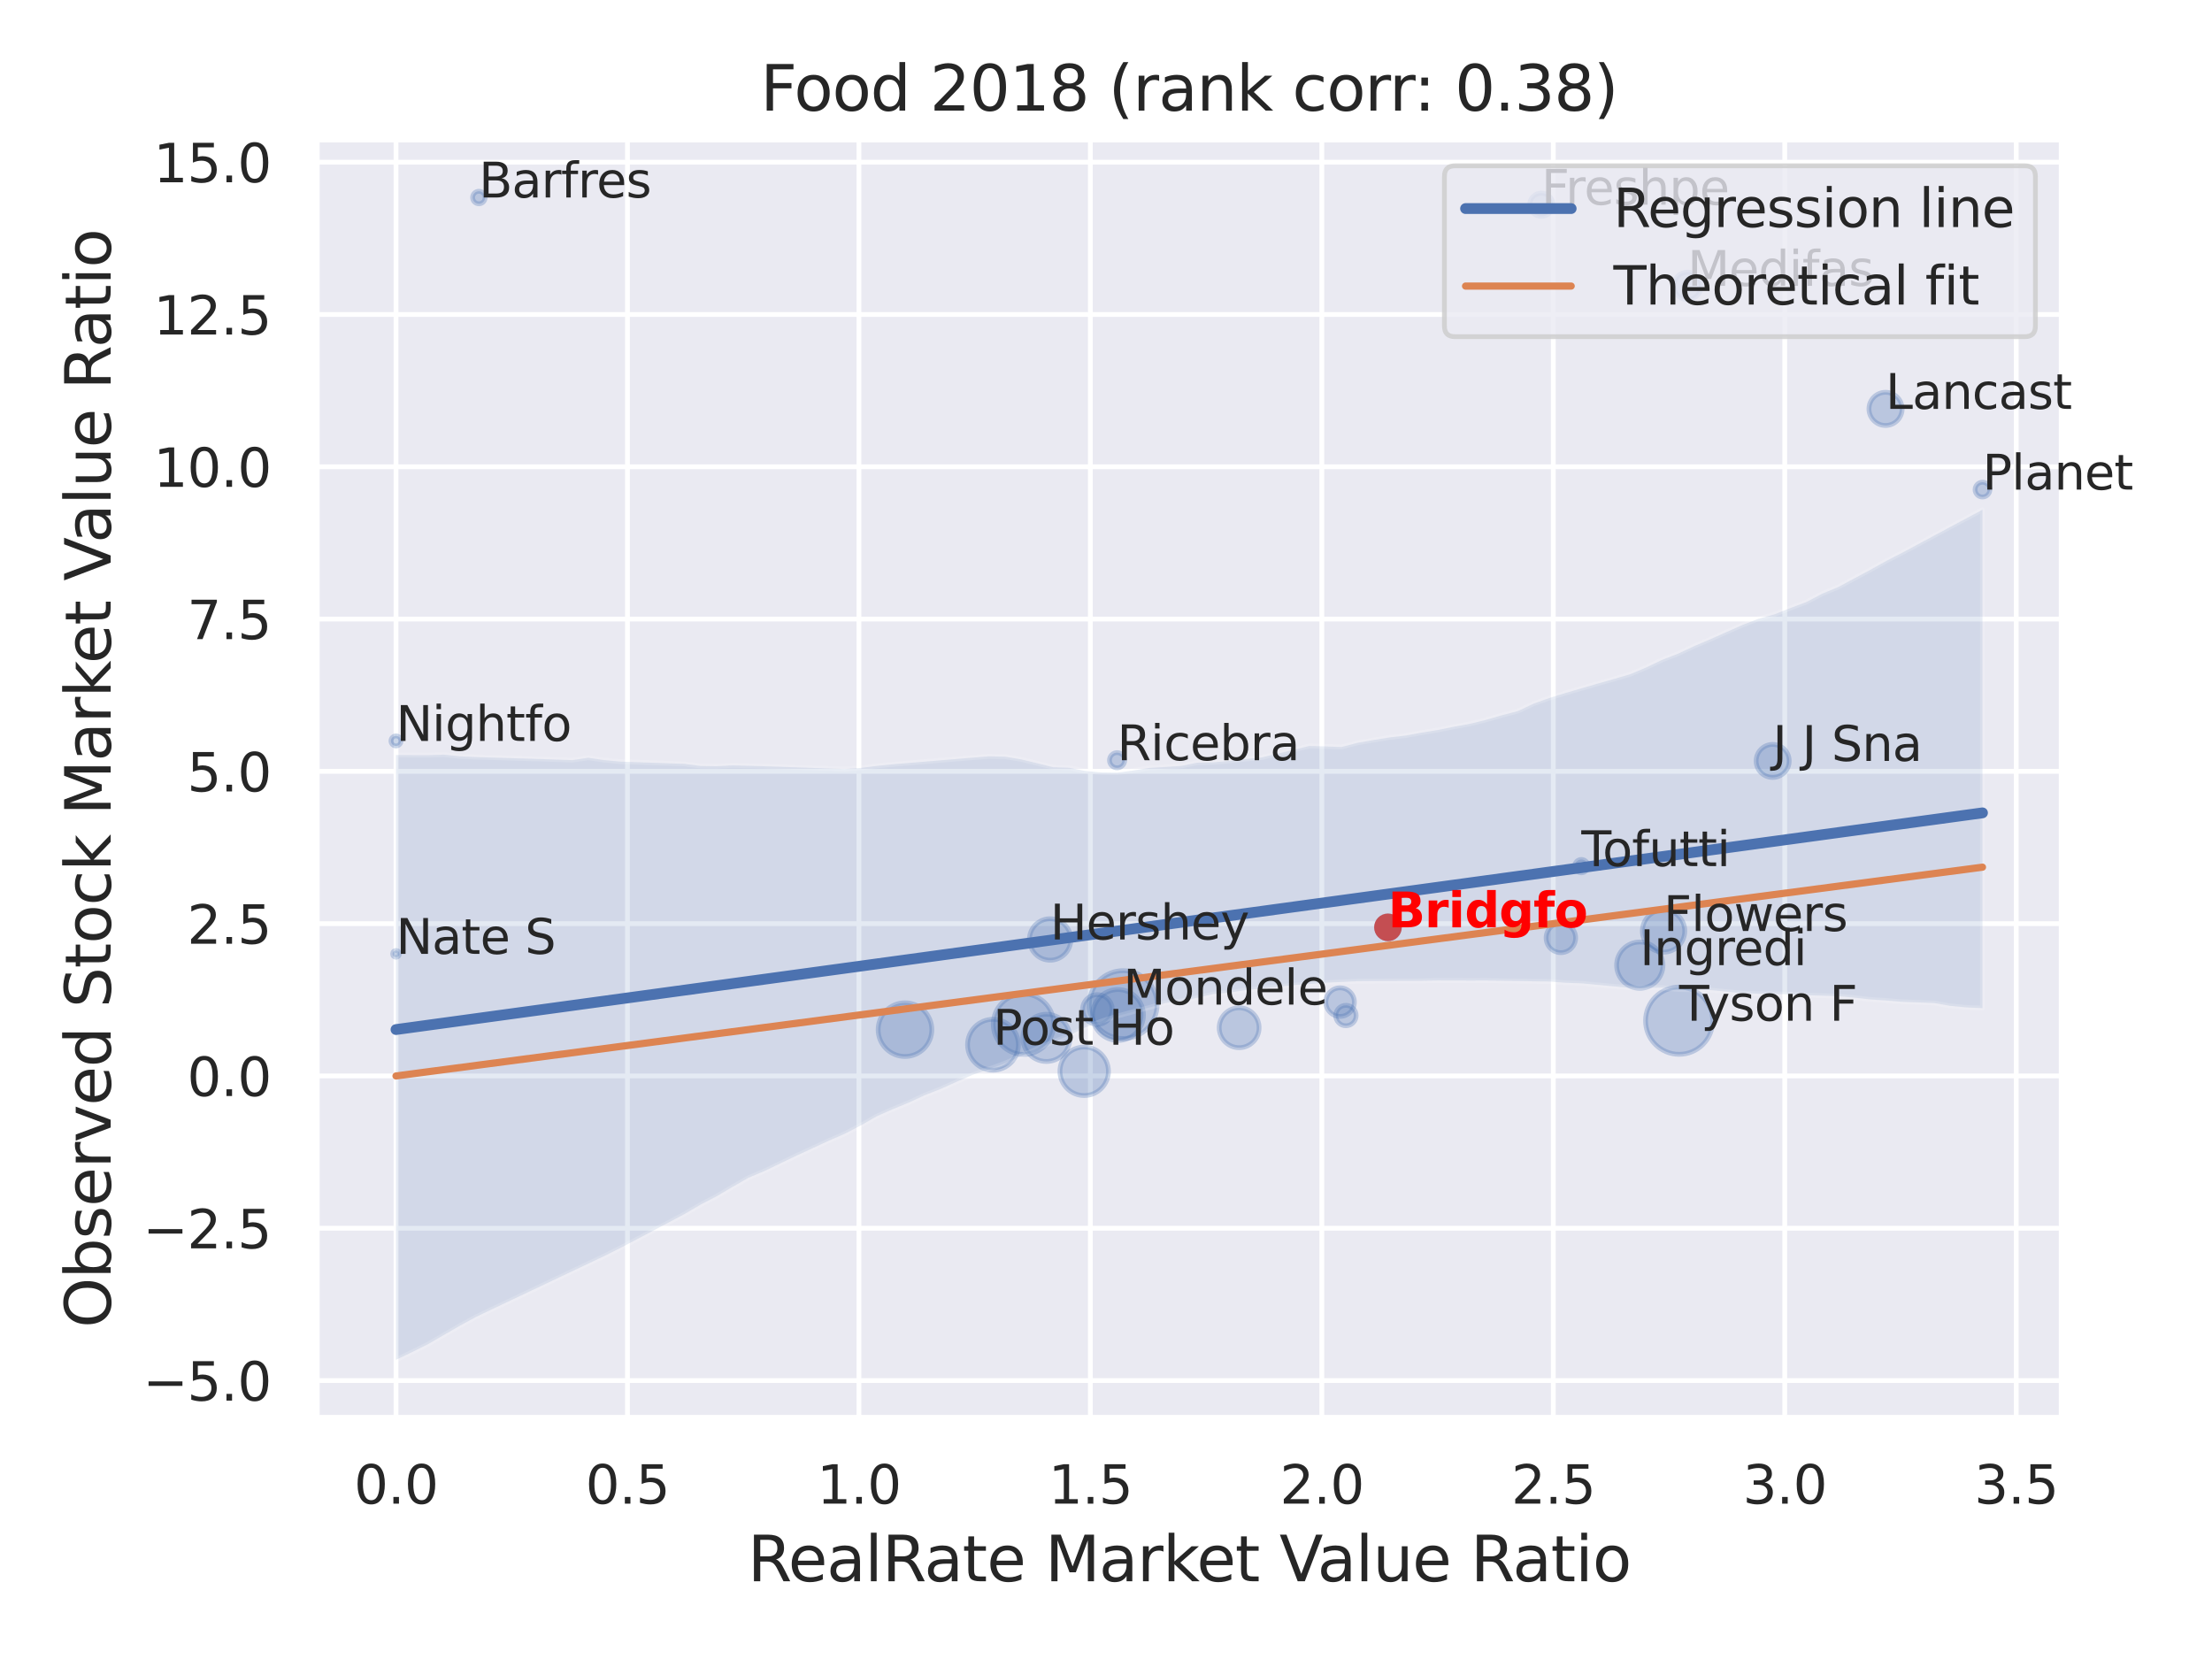 <?xml version="1.0" encoding="utf-8" standalone="no"?>
<!DOCTYPE svg PUBLIC "-//W3C//DTD SVG 1.1//EN"
  "http://www.w3.org/Graphics/SVG/1.1/DTD/svg11.dtd">
<svg xmlns:xlink="http://www.w3.org/1999/xlink" width="460.8pt" height="345.6pt" viewBox="0 0 460.8 345.6" xmlns="http://www.w3.org/2000/svg" version="1.1">
 <defs>
  <style type="text/css">*{stroke-linejoin: round; stroke-linecap: butt}</style>
 </defs>
 <g id="figure_1">
  <g id="patch_1">
   <path d="M 0 345.6 
L 460.8 345.6 
L 460.8 0 
L 0 0 
z
" style="fill: #ffffff"/>
  </g>
  <g id="axes_1">
   <g id="patch_2">
    <path d="M 65.97 295.38 
L 429.513 295.38 
L 429.513 29.04 
L 65.97 29.04 
z
" style="fill: #eaeaf2"/>
   </g>
   <g id="matplotlib.axis_1">
    <g id="xtick_1">
     <g id="line2d_1">
      <path d="M 82.495 295.38 
L 82.495 29.04 
" clip-path="url(#p6ba26b55d1)" style="fill: none; stroke: #ffffff; stroke-linecap: round"/>
     </g>
     <g id="text_1">
      <!-- 0.0 -->
      <g style="fill: #262626" transform="translate(73.748 313.238) scale(0.11 -0.11)">
       <defs>
        <path id="DejaVuSans-30" d="M 2034 4250 
Q 1547 4250 1301 3770 
Q 1056 3291 1056 2328 
Q 1056 1369 1301 889 
Q 1547 409 2034 409 
Q 2525 409 2770 889 
Q 3016 1369 3016 2328 
Q 3016 3291 2770 3770 
Q 2525 4250 2034 4250 
z
M 2034 4750 
Q 2819 4750 3233 4129 
Q 3647 3509 3647 2328 
Q 3647 1150 3233 529 
Q 2819 -91 2034 -91 
Q 1250 -91 836 529 
Q 422 1150 422 2328 
Q 422 3509 836 4129 
Q 1250 4750 2034 4750 
z
" transform="scale(0.016)"/>
        <path id="DejaVuSans-2e" d="M 684 794 
L 1344 794 
L 1344 0 
L 684 0 
L 684 794 
z
" transform="scale(0.016)"/>
       </defs>
       <use xlink:href="#DejaVuSans-30"/>
       <use xlink:href="#DejaVuSans-2e" x="63.623"/>
       <use xlink:href="#DejaVuSans-30" x="95.41"/>
      </g>
     </g>
    </g>
    <g id="xtick_2">
     <g id="line2d_2">
      <path d="M 130.711 295.38 
L 130.711 29.04 
" clip-path="url(#p6ba26b55d1)" style="fill: none; stroke: #ffffff; stroke-linecap: round"/>
     </g>
     <g id="text_2">
      <!-- 0.5 -->
      <g style="fill: #262626" transform="translate(121.965 313.238) scale(0.11 -0.11)">
       <defs>
        <path id="DejaVuSans-35" d="M 691 4666 
L 3169 4666 
L 3169 4134 
L 1269 4134 
L 1269 2991 
Q 1406 3038 1543 3061 
Q 1681 3084 1819 3084 
Q 2600 3084 3056 2656 
Q 3513 2228 3513 1497 
Q 3513 744 3044 326 
Q 2575 -91 1722 -91 
Q 1428 -91 1123 -41 
Q 819 9 494 109 
L 494 744 
Q 775 591 1075 516 
Q 1375 441 1709 441 
Q 2250 441 2565 725 
Q 2881 1009 2881 1497 
Q 2881 1984 2565 2268 
Q 2250 2553 1709 2553 
Q 1456 2553 1204 2497 
Q 953 2441 691 2322 
L 691 4666 
z
" transform="scale(0.016)"/>
       </defs>
       <use xlink:href="#DejaVuSans-30"/>
       <use xlink:href="#DejaVuSans-2e" x="63.623"/>
       <use xlink:href="#DejaVuSans-35" x="95.41"/>
      </g>
     </g>
    </g>
    <g id="xtick_3">
     <g id="line2d_3">
      <path d="M 178.928 295.38 
L 178.928 29.04 
" clip-path="url(#p6ba26b55d1)" style="fill: none; stroke: #ffffff; stroke-linecap: round"/>
     </g>
     <g id="text_3">
      <!-- 1.0 -->
      <g style="fill: #262626" transform="translate(170.181 313.238) scale(0.11 -0.11)">
       <defs>
        <path id="DejaVuSans-31" d="M 794 531 
L 1825 531 
L 1825 4091 
L 703 3866 
L 703 4441 
L 1819 4666 
L 2450 4666 
L 2450 531 
L 3481 531 
L 3481 0 
L 794 0 
L 794 531 
z
" transform="scale(0.016)"/>
       </defs>
       <use xlink:href="#DejaVuSans-31"/>
       <use xlink:href="#DejaVuSans-2e" x="63.623"/>
       <use xlink:href="#DejaVuSans-30" x="95.41"/>
      </g>
     </g>
    </g>
    <g id="xtick_4">
     <g id="line2d_4">
      <path d="M 227.145 295.38 
L 227.145 29.04 
" clip-path="url(#p6ba26b55d1)" style="fill: none; stroke: #ffffff; stroke-linecap: round"/>
     </g>
     <g id="text_4">
      <!-- 1.5 -->
      <g style="fill: #262626" transform="translate(218.398 313.238) scale(0.11 -0.11)">
       <use xlink:href="#DejaVuSans-31"/>
       <use xlink:href="#DejaVuSans-2e" x="63.623"/>
       <use xlink:href="#DejaVuSans-35" x="95.41"/>
      </g>
     </g>
    </g>
    <g id="xtick_5">
     <g id="line2d_5">
      <path d="M 275.361 295.38 
L 275.361 29.04 
" clip-path="url(#p6ba26b55d1)" style="fill: none; stroke: #ffffff; stroke-linecap: round"/>
     </g>
     <g id="text_5">
      <!-- 2.0 -->
      <g style="fill: #262626" transform="translate(266.615 313.238) scale(0.11 -0.11)">
       <defs>
        <path id="DejaVuSans-32" d="M 1228 531 
L 3431 531 
L 3431 0 
L 469 0 
L 469 531 
Q 828 903 1448 1529 
Q 2069 2156 2228 2338 
Q 2531 2678 2651 2914 
Q 2772 3150 2772 3378 
Q 2772 3750 2511 3984 
Q 2250 4219 1831 4219 
Q 1534 4219 1204 4116 
Q 875 4013 500 3803 
L 500 4441 
Q 881 4594 1212 4672 
Q 1544 4750 1819 4750 
Q 2544 4750 2975 4387 
Q 3406 4025 3406 3419 
Q 3406 3131 3298 2873 
Q 3191 2616 2906 2266 
Q 2828 2175 2409 1742 
Q 1991 1309 1228 531 
z
" transform="scale(0.016)"/>
       </defs>
       <use xlink:href="#DejaVuSans-32"/>
       <use xlink:href="#DejaVuSans-2e" x="63.623"/>
       <use xlink:href="#DejaVuSans-30" x="95.41"/>
      </g>
     </g>
    </g>
    <g id="xtick_6">
     <g id="line2d_6">
      <path d="M 323.578 295.38 
L 323.578 29.04 
" clip-path="url(#p6ba26b55d1)" style="fill: none; stroke: #ffffff; stroke-linecap: round"/>
     </g>
     <g id="text_6">
      <!-- 2.5 -->
      <g style="fill: #262626" transform="translate(314.831 313.238) scale(0.11 -0.11)">
       <use xlink:href="#DejaVuSans-32"/>
       <use xlink:href="#DejaVuSans-2e" x="63.623"/>
       <use xlink:href="#DejaVuSans-35" x="95.41"/>
      </g>
     </g>
    </g>
    <g id="xtick_7">
     <g id="line2d_7">
      <path d="M 371.795 295.38 
L 371.795 29.04 
" clip-path="url(#p6ba26b55d1)" style="fill: none; stroke: #ffffff; stroke-linecap: round"/>
     </g>
     <g id="text_7">
      <!-- 3.0 -->
      <g style="fill: #262626" transform="translate(363.048 313.238) scale(0.11 -0.11)">
       <defs>
        <path id="DejaVuSans-33" d="M 2597 2516 
Q 3050 2419 3304 2112 
Q 3559 1806 3559 1356 
Q 3559 666 3084 287 
Q 2609 -91 1734 -91 
Q 1441 -91 1130 -33 
Q 819 25 488 141 
L 488 750 
Q 750 597 1062 519 
Q 1375 441 1716 441 
Q 2309 441 2620 675 
Q 2931 909 2931 1356 
Q 2931 1769 2642 2001 
Q 2353 2234 1838 2234 
L 1294 2234 
L 1294 2753 
L 1863 2753 
Q 2328 2753 2575 2939 
Q 2822 3125 2822 3475 
Q 2822 3834 2567 4026 
Q 2313 4219 1838 4219 
Q 1578 4219 1281 4162 
Q 984 4106 628 3988 
L 628 4550 
Q 988 4650 1302 4700 
Q 1616 4750 1894 4750 
Q 2613 4750 3031 4423 
Q 3450 4097 3450 3541 
Q 3450 3153 3228 2886 
Q 3006 2619 2597 2516 
z
" transform="scale(0.016)"/>
       </defs>
       <use xlink:href="#DejaVuSans-33"/>
       <use xlink:href="#DejaVuSans-2e" x="63.623"/>
       <use xlink:href="#DejaVuSans-30" x="95.41"/>
      </g>
     </g>
    </g>
    <g id="xtick_8">
     <g id="line2d_8">
      <path d="M 420.011 295.38 
L 420.011 29.04 
" clip-path="url(#p6ba26b55d1)" style="fill: none; stroke: #ffffff; stroke-linecap: round"/>
     </g>
     <g id="text_8">
      <!-- 3.5 -->
      <g style="fill: #262626" transform="translate(411.265 313.238) scale(0.11 -0.11)">
       <use xlink:href="#DejaVuSans-33"/>
       <use xlink:href="#DejaVuSans-2e" x="63.623"/>
       <use xlink:href="#DejaVuSans-35" x="95.41"/>
      </g>
     </g>
    </g>
    <g id="text_9">
     <!-- RealRate Market Value Ratio -->
     <g style="fill: #262626" transform="translate(155.755 329.404) scale(0.13 -0.13)">
      <defs>
       <path id="DejaVuSans-52" d="M 2841 2188 
Q 3044 2119 3236 1894 
Q 3428 1669 3622 1275 
L 4263 0 
L 3584 0 
L 2988 1197 
Q 2756 1666 2539 1819 
Q 2322 1972 1947 1972 
L 1259 1972 
L 1259 0 
L 628 0 
L 628 4666 
L 2053 4666 
Q 2853 4666 3247 4331 
Q 3641 3997 3641 3322 
Q 3641 2881 3436 2590 
Q 3231 2300 2841 2188 
z
M 1259 4147 
L 1259 2491 
L 2053 2491 
Q 2509 2491 2742 2702 
Q 2975 2913 2975 3322 
Q 2975 3731 2742 3939 
Q 2509 4147 2053 4147 
L 1259 4147 
z
" transform="scale(0.016)"/>
       <path id="DejaVuSans-65" d="M 3597 1894 
L 3597 1613 
L 953 1613 
Q 991 1019 1311 708 
Q 1631 397 2203 397 
Q 2534 397 2845 478 
Q 3156 559 3463 722 
L 3463 178 
Q 3153 47 2828 -22 
Q 2503 -91 2169 -91 
Q 1331 -91 842 396 
Q 353 884 353 1716 
Q 353 2575 817 3079 
Q 1281 3584 2069 3584 
Q 2775 3584 3186 3129 
Q 3597 2675 3597 1894 
z
M 3022 2063 
Q 3016 2534 2758 2815 
Q 2500 3097 2075 3097 
Q 1594 3097 1305 2825 
Q 1016 2553 972 2059 
L 3022 2063 
z
" transform="scale(0.016)"/>
       <path id="DejaVuSans-61" d="M 2194 1759 
Q 1497 1759 1228 1600 
Q 959 1441 959 1056 
Q 959 750 1161 570 
Q 1363 391 1709 391 
Q 2188 391 2477 730 
Q 2766 1069 2766 1631 
L 2766 1759 
L 2194 1759 
z
M 3341 1997 
L 3341 0 
L 2766 0 
L 2766 531 
Q 2569 213 2275 61 
Q 1981 -91 1556 -91 
Q 1019 -91 701 211 
Q 384 513 384 1019 
Q 384 1609 779 1909 
Q 1175 2209 1959 2209 
L 2766 2209 
L 2766 2266 
Q 2766 2663 2505 2880 
Q 2244 3097 1772 3097 
Q 1472 3097 1187 3025 
Q 903 2953 641 2809 
L 641 3341 
Q 956 3463 1253 3523 
Q 1550 3584 1831 3584 
Q 2591 3584 2966 3190 
Q 3341 2797 3341 1997 
z
" transform="scale(0.016)"/>
       <path id="DejaVuSans-6c" d="M 603 4863 
L 1178 4863 
L 1178 0 
L 603 0 
L 603 4863 
z
" transform="scale(0.016)"/>
       <path id="DejaVuSans-74" d="M 1172 4494 
L 1172 3500 
L 2356 3500 
L 2356 3053 
L 1172 3053 
L 1172 1153 
Q 1172 725 1289 603 
Q 1406 481 1766 481 
L 2356 481 
L 2356 0 
L 1766 0 
Q 1100 0 847 248 
Q 594 497 594 1153 
L 594 3053 
L 172 3053 
L 172 3500 
L 594 3500 
L 594 4494 
L 1172 4494 
z
" transform="scale(0.016)"/>
       <path id="DejaVuSans-20" transform="scale(0.016)"/>
       <path id="DejaVuSans-4d" d="M 628 4666 
L 1569 4666 
L 2759 1491 
L 3956 4666 
L 4897 4666 
L 4897 0 
L 4281 0 
L 4281 4097 
L 3078 897 
L 2444 897 
L 1241 4097 
L 1241 0 
L 628 0 
L 628 4666 
z
" transform="scale(0.016)"/>
       <path id="DejaVuSans-72" d="M 2631 2963 
Q 2534 3019 2420 3045 
Q 2306 3072 2169 3072 
Q 1681 3072 1420 2755 
Q 1159 2438 1159 1844 
L 1159 0 
L 581 0 
L 581 3500 
L 1159 3500 
L 1159 2956 
Q 1341 3275 1631 3429 
Q 1922 3584 2338 3584 
Q 2397 3584 2469 3576 
Q 2541 3569 2628 3553 
L 2631 2963 
z
" transform="scale(0.016)"/>
       <path id="DejaVuSans-6b" d="M 581 4863 
L 1159 4863 
L 1159 1991 
L 2875 3500 
L 3609 3500 
L 1753 1863 
L 3688 0 
L 2938 0 
L 1159 1709 
L 1159 0 
L 581 0 
L 581 4863 
z
" transform="scale(0.016)"/>
       <path id="DejaVuSans-56" d="M 1831 0 
L 50 4666 
L 709 4666 
L 2188 738 
L 3669 4666 
L 4325 4666 
L 2547 0 
L 1831 0 
z
" transform="scale(0.016)"/>
       <path id="DejaVuSans-75" d="M 544 1381 
L 544 3500 
L 1119 3500 
L 1119 1403 
Q 1119 906 1312 657 
Q 1506 409 1894 409 
Q 2359 409 2629 706 
Q 2900 1003 2900 1516 
L 2900 3500 
L 3475 3500 
L 3475 0 
L 2900 0 
L 2900 538 
Q 2691 219 2414 64 
Q 2138 -91 1772 -91 
Q 1169 -91 856 284 
Q 544 659 544 1381 
z
M 1991 3584 
L 1991 3584 
z
" transform="scale(0.016)"/>
       <path id="DejaVuSans-69" d="M 603 3500 
L 1178 3500 
L 1178 0 
L 603 0 
L 603 3500 
z
M 603 4863 
L 1178 4863 
L 1178 4134 
L 603 4134 
L 603 4863 
z
" transform="scale(0.016)"/>
       <path id="DejaVuSans-6f" d="M 1959 3097 
Q 1497 3097 1228 2736 
Q 959 2375 959 1747 
Q 959 1119 1226 758 
Q 1494 397 1959 397 
Q 2419 397 2687 759 
Q 2956 1122 2956 1747 
Q 2956 2369 2687 2733 
Q 2419 3097 1959 3097 
z
M 1959 3584 
Q 2709 3584 3137 3096 
Q 3566 2609 3566 1747 
Q 3566 888 3137 398 
Q 2709 -91 1959 -91 
Q 1206 -91 779 398 
Q 353 888 353 1747 
Q 353 2609 779 3096 
Q 1206 3584 1959 3584 
z
" transform="scale(0.016)"/>
      </defs>
      <use xlink:href="#DejaVuSans-52"/>
      <use xlink:href="#DejaVuSans-65" x="64.982"/>
      <use xlink:href="#DejaVuSans-61" x="126.506"/>
      <use xlink:href="#DejaVuSans-6c" x="187.785"/>
      <use xlink:href="#DejaVuSans-52" x="215.568"/>
      <use xlink:href="#DejaVuSans-61" x="282.801"/>
      <use xlink:href="#DejaVuSans-74" x="344.08"/>
      <use xlink:href="#DejaVuSans-65" x="383.289"/>
      <use xlink:href="#DejaVuSans-20" x="444.812"/>
      <use xlink:href="#DejaVuSans-4d" x="476.6"/>
      <use xlink:href="#DejaVuSans-61" x="562.879"/>
      <use xlink:href="#DejaVuSans-72" x="624.158"/>
      <use xlink:href="#DejaVuSans-6b" x="665.271"/>
      <use xlink:href="#DejaVuSans-65" x="719.557"/>
      <use xlink:href="#DejaVuSans-74" x="781.08"/>
      <use xlink:href="#DejaVuSans-20" x="820.289"/>
      <use xlink:href="#DejaVuSans-56" x="852.076"/>
      <use xlink:href="#DejaVuSans-61" x="912.734"/>
      <use xlink:href="#DejaVuSans-6c" x="974.014"/>
      <use xlink:href="#DejaVuSans-75" x="1001.797"/>
      <use xlink:href="#DejaVuSans-65" x="1065.176"/>
      <use xlink:href="#DejaVuSans-20" x="1126.699"/>
      <use xlink:href="#DejaVuSans-52" x="1158.486"/>
      <use xlink:href="#DejaVuSans-61" x="1225.719"/>
      <use xlink:href="#DejaVuSans-74" x="1286.998"/>
      <use xlink:href="#DejaVuSans-69" x="1326.207"/>
      <use xlink:href="#DejaVuSans-6f" x="1353.99"/>
     </g>
    </g>
   </g>
   <g id="matplotlib.axis_2">
    <g id="ytick_1">
     <g id="line2d_9">
      <path d="M 65.97 287.591 
L 429.513 287.591 
" clip-path="url(#p6ba26b55d1)" style="fill: none; stroke: #ffffff; stroke-linecap: round"/>
     </g>
     <g id="text_10">
      <!-- −5.0 -->
      <g style="fill: #262626" transform="translate(29.759 291.77) scale(0.11 -0.11)">
       <defs>
        <path id="DejaVuSans-2212" d="M 678 2272 
L 4684 2272 
L 4684 1741 
L 678 1741 
L 678 2272 
z
" transform="scale(0.016)"/>
       </defs>
       <use xlink:href="#DejaVuSans-2212"/>
       <use xlink:href="#DejaVuSans-35" x="83.789"/>
       <use xlink:href="#DejaVuSans-2e" x="147.412"/>
       <use xlink:href="#DejaVuSans-30" x="179.199"/>
      </g>
     </g>
    </g>
    <g id="ytick_2">
     <g id="line2d_10">
      <path d="M 65.97 255.866 
L 429.513 255.866 
" clip-path="url(#p6ba26b55d1)" style="fill: none; stroke: #ffffff; stroke-linecap: round"/>
     </g>
     <g id="text_11">
      <!-- −2.5 -->
      <g style="fill: #262626" transform="translate(29.759 260.045) scale(0.11 -0.11)">
       <use xlink:href="#DejaVuSans-2212"/>
       <use xlink:href="#DejaVuSans-32" x="83.789"/>
       <use xlink:href="#DejaVuSans-2e" x="147.412"/>
       <use xlink:href="#DejaVuSans-35" x="179.199"/>
      </g>
     </g>
    </g>
    <g id="ytick_3">
     <g id="line2d_11">
      <path d="M 65.97 224.14 
L 429.513 224.14 
" clip-path="url(#p6ba26b55d1)" style="fill: none; stroke: #ffffff; stroke-linecap: round"/>
     </g>
     <g id="text_12">
      <!-- 0.0 -->
      <g style="fill: #262626" transform="translate(38.977 228.319) scale(0.11 -0.11)">
       <use xlink:href="#DejaVuSans-30"/>
       <use xlink:href="#DejaVuSans-2e" x="63.623"/>
       <use xlink:href="#DejaVuSans-30" x="95.41"/>
      </g>
     </g>
    </g>
    <g id="ytick_4">
     <g id="line2d_12">
      <path d="M 65.97 192.414 
L 429.513 192.414 
" clip-path="url(#p6ba26b55d1)" style="fill: none; stroke: #ffffff; stroke-linecap: round"/>
     </g>
     <g id="text_13">
      <!-- 2.5 -->
      <g style="fill: #262626" transform="translate(38.977 196.593) scale(0.11 -0.11)">
       <use xlink:href="#DejaVuSans-32"/>
       <use xlink:href="#DejaVuSans-2e" x="63.623"/>
       <use xlink:href="#DejaVuSans-35" x="95.41"/>
      </g>
     </g>
    </g>
    <g id="ytick_5">
     <g id="line2d_13">
      <path d="M 65.97 160.688 
L 429.513 160.688 
" clip-path="url(#p6ba26b55d1)" style="fill: none; stroke: #ffffff; stroke-linecap: round"/>
     </g>
     <g id="text_14">
      <!-- 5.0 -->
      <g style="fill: #262626" transform="translate(38.977 164.868) scale(0.11 -0.11)">
       <use xlink:href="#DejaVuSans-35"/>
       <use xlink:href="#DejaVuSans-2e" x="63.623"/>
       <use xlink:href="#DejaVuSans-30" x="95.41"/>
      </g>
     </g>
    </g>
    <g id="ytick_6">
     <g id="line2d_14">
      <path d="M 65.97 128.963 
L 429.513 128.963 
" clip-path="url(#p6ba26b55d1)" style="fill: none; stroke: #ffffff; stroke-linecap: round"/>
     </g>
     <g id="text_15">
      <!-- 7.5 -->
      <g style="fill: #262626" transform="translate(38.977 133.142) scale(0.11 -0.11)">
       <defs>
        <path id="DejaVuSans-37" d="M 525 4666 
L 3525 4666 
L 3525 4397 
L 1831 0 
L 1172 0 
L 2766 4134 
L 525 4134 
L 525 4666 
z
" transform="scale(0.016)"/>
       </defs>
       <use xlink:href="#DejaVuSans-37"/>
       <use xlink:href="#DejaVuSans-2e" x="63.623"/>
       <use xlink:href="#DejaVuSans-35" x="95.41"/>
      </g>
     </g>
    </g>
    <g id="ytick_7">
     <g id="line2d_15">
      <path d="M 65.97 97.237 
L 429.513 97.237 
" clip-path="url(#p6ba26b55d1)" style="fill: none; stroke: #ffffff; stroke-linecap: round"/>
     </g>
     <g id="text_16">
      <!-- 10.0 -->
      <g style="fill: #262626" transform="translate(31.978 101.416) scale(0.11 -0.11)">
       <use xlink:href="#DejaVuSans-31"/>
       <use xlink:href="#DejaVuSans-30" x="63.623"/>
       <use xlink:href="#DejaVuSans-2e" x="127.246"/>
       <use xlink:href="#DejaVuSans-30" x="159.033"/>
      </g>
     </g>
    </g>
    <g id="ytick_8">
     <g id="line2d_16">
      <path d="M 65.97 65.511 
L 429.513 65.511 
" clip-path="url(#p6ba26b55d1)" style="fill: none; stroke: #ffffff; stroke-linecap: round"/>
     </g>
     <g id="text_17">
      <!-- 12.5 -->
      <g style="fill: #262626" transform="translate(31.978 69.69) scale(0.11 -0.11)">
       <use xlink:href="#DejaVuSans-31"/>
       <use xlink:href="#DejaVuSans-32" x="63.623"/>
       <use xlink:href="#DejaVuSans-2e" x="127.246"/>
       <use xlink:href="#DejaVuSans-35" x="159.033"/>
      </g>
     </g>
    </g>
    <g id="ytick_9">
     <g id="line2d_17">
      <path d="M 65.97 33.786 
L 429.513 33.786 
" clip-path="url(#p6ba26b55d1)" style="fill: none; stroke: #ffffff; stroke-linecap: round"/>
     </g>
     <g id="text_18">
      <!-- 15.0 -->
      <g style="fill: #262626" transform="translate(31.978 37.965) scale(0.11 -0.11)">
       <use xlink:href="#DejaVuSans-31"/>
       <use xlink:href="#DejaVuSans-35" x="63.623"/>
       <use xlink:href="#DejaVuSans-2e" x="127.246"/>
       <use xlink:href="#DejaVuSans-30" x="159.033"/>
      </g>
     </g>
    </g>
    <g id="text_19">
     <!-- Observed Stock Market Value Ratio -->
     <g style="fill: #262626" transform="translate(23.055 276.612) rotate(-90) scale(0.13 -0.13)">
      <defs>
       <path id="DejaVuSans-4f" d="M 2522 4238 
Q 1834 4238 1429 3725 
Q 1025 3213 1025 2328 
Q 1025 1447 1429 934 
Q 1834 422 2522 422 
Q 3209 422 3611 934 
Q 4013 1447 4013 2328 
Q 4013 3213 3611 3725 
Q 3209 4238 2522 4238 
z
M 2522 4750 
Q 3503 4750 4090 4092 
Q 4678 3434 4678 2328 
Q 4678 1225 4090 567 
Q 3503 -91 2522 -91 
Q 1538 -91 948 565 
Q 359 1222 359 2328 
Q 359 3434 948 4092 
Q 1538 4750 2522 4750 
z
" transform="scale(0.016)"/>
       <path id="DejaVuSans-62" d="M 3116 1747 
Q 3116 2381 2855 2742 
Q 2594 3103 2138 3103 
Q 1681 3103 1420 2742 
Q 1159 2381 1159 1747 
Q 1159 1113 1420 752 
Q 1681 391 2138 391 
Q 2594 391 2855 752 
Q 3116 1113 3116 1747 
z
M 1159 2969 
Q 1341 3281 1617 3432 
Q 1894 3584 2278 3584 
Q 2916 3584 3314 3078 
Q 3713 2572 3713 1747 
Q 3713 922 3314 415 
Q 2916 -91 2278 -91 
Q 1894 -91 1617 61 
Q 1341 213 1159 525 
L 1159 0 
L 581 0 
L 581 4863 
L 1159 4863 
L 1159 2969 
z
" transform="scale(0.016)"/>
       <path id="DejaVuSans-73" d="M 2834 3397 
L 2834 2853 
Q 2591 2978 2328 3040 
Q 2066 3103 1784 3103 
Q 1356 3103 1142 2972 
Q 928 2841 928 2578 
Q 928 2378 1081 2264 
Q 1234 2150 1697 2047 
L 1894 2003 
Q 2506 1872 2764 1633 
Q 3022 1394 3022 966 
Q 3022 478 2636 193 
Q 2250 -91 1575 -91 
Q 1294 -91 989 -36 
Q 684 19 347 128 
L 347 722 
Q 666 556 975 473 
Q 1284 391 1588 391 
Q 1994 391 2212 530 
Q 2431 669 2431 922 
Q 2431 1156 2273 1281 
Q 2116 1406 1581 1522 
L 1381 1569 
Q 847 1681 609 1914 
Q 372 2147 372 2553 
Q 372 3047 722 3315 
Q 1072 3584 1716 3584 
Q 2034 3584 2315 3537 
Q 2597 3491 2834 3397 
z
" transform="scale(0.016)"/>
       <path id="DejaVuSans-76" d="M 191 3500 
L 800 3500 
L 1894 563 
L 2988 3500 
L 3597 3500 
L 2284 0 
L 1503 0 
L 191 3500 
z
" transform="scale(0.016)"/>
       <path id="DejaVuSans-64" d="M 2906 2969 
L 2906 4863 
L 3481 4863 
L 3481 0 
L 2906 0 
L 2906 525 
Q 2725 213 2448 61 
Q 2172 -91 1784 -91 
Q 1150 -91 751 415 
Q 353 922 353 1747 
Q 353 2572 751 3078 
Q 1150 3584 1784 3584 
Q 2172 3584 2448 3432 
Q 2725 3281 2906 2969 
z
M 947 1747 
Q 947 1113 1208 752 
Q 1469 391 1925 391 
Q 2381 391 2643 752 
Q 2906 1113 2906 1747 
Q 2906 2381 2643 2742 
Q 2381 3103 1925 3103 
Q 1469 3103 1208 2742 
Q 947 2381 947 1747 
z
" transform="scale(0.016)"/>
       <path id="DejaVuSans-53" d="M 3425 4513 
L 3425 3897 
Q 3066 4069 2747 4153 
Q 2428 4238 2131 4238 
Q 1616 4238 1336 4038 
Q 1056 3838 1056 3469 
Q 1056 3159 1242 3001 
Q 1428 2844 1947 2747 
L 2328 2669 
Q 3034 2534 3370 2195 
Q 3706 1856 3706 1288 
Q 3706 609 3251 259 
Q 2797 -91 1919 -91 
Q 1588 -91 1214 -16 
Q 841 59 441 206 
L 441 856 
Q 825 641 1194 531 
Q 1563 422 1919 422 
Q 2459 422 2753 634 
Q 3047 847 3047 1241 
Q 3047 1584 2836 1778 
Q 2625 1972 2144 2069 
L 1759 2144 
Q 1053 2284 737 2584 
Q 422 2884 422 3419 
Q 422 4038 858 4394 
Q 1294 4750 2059 4750 
Q 2388 4750 2728 4690 
Q 3069 4631 3425 4513 
z
" transform="scale(0.016)"/>
       <path id="DejaVuSans-63" d="M 3122 3366 
L 3122 2828 
Q 2878 2963 2633 3030 
Q 2388 3097 2138 3097 
Q 1578 3097 1268 2742 
Q 959 2388 959 1747 
Q 959 1106 1268 751 
Q 1578 397 2138 397 
Q 2388 397 2633 464 
Q 2878 531 3122 666 
L 3122 134 
Q 2881 22 2623 -34 
Q 2366 -91 2075 -91 
Q 1284 -91 818 406 
Q 353 903 353 1747 
Q 353 2603 823 3093 
Q 1294 3584 2113 3584 
Q 2378 3584 2631 3529 
Q 2884 3475 3122 3366 
z
" transform="scale(0.016)"/>
      </defs>
      <use xlink:href="#DejaVuSans-4f"/>
      <use xlink:href="#DejaVuSans-62" x="78.711"/>
      <use xlink:href="#DejaVuSans-73" x="142.188"/>
      <use xlink:href="#DejaVuSans-65" x="194.287"/>
      <use xlink:href="#DejaVuSans-72" x="255.811"/>
      <use xlink:href="#DejaVuSans-76" x="296.924"/>
      <use xlink:href="#DejaVuSans-65" x="356.104"/>
      <use xlink:href="#DejaVuSans-64" x="417.627"/>
      <use xlink:href="#DejaVuSans-20" x="481.104"/>
      <use xlink:href="#DejaVuSans-53" x="512.891"/>
      <use xlink:href="#DejaVuSans-74" x="576.367"/>
      <use xlink:href="#DejaVuSans-6f" x="615.576"/>
      <use xlink:href="#DejaVuSans-63" x="676.758"/>
      <use xlink:href="#DejaVuSans-6b" x="731.738"/>
      <use xlink:href="#DejaVuSans-20" x="789.648"/>
      <use xlink:href="#DejaVuSans-4d" x="821.436"/>
      <use xlink:href="#DejaVuSans-61" x="907.715"/>
      <use xlink:href="#DejaVuSans-72" x="968.994"/>
      <use xlink:href="#DejaVuSans-6b" x="1010.107"/>
      <use xlink:href="#DejaVuSans-65" x="1064.393"/>
      <use xlink:href="#DejaVuSans-74" x="1125.916"/>
      <use xlink:href="#DejaVuSans-20" x="1165.125"/>
      <use xlink:href="#DejaVuSans-56" x="1196.912"/>
      <use xlink:href="#DejaVuSans-61" x="1257.57"/>
      <use xlink:href="#DejaVuSans-6c" x="1318.85"/>
      <use xlink:href="#DejaVuSans-75" x="1346.633"/>
      <use xlink:href="#DejaVuSans-65" x="1410.012"/>
      <use xlink:href="#DejaVuSans-20" x="1471.535"/>
      <use xlink:href="#DejaVuSans-52" x="1503.322"/>
      <use xlink:href="#DejaVuSans-61" x="1570.555"/>
      <use xlink:href="#DejaVuSans-74" x="1631.834"/>
      <use xlink:href="#DejaVuSans-69" x="1671.043"/>
      <use xlink:href="#DejaVuSans-6f" x="1698.826"/>
     </g>
    </g>
   </g>
   <g id="PathCollection_1">
    <path d="M 289.138 195.562 
C 289.769 195.562 290.374 195.312 290.819 194.866 
C 291.265 194.42 291.516 193.815 291.516 193.184 
C 291.516 192.554 291.265 191.949 290.819 191.503 
C 290.374 191.057 289.769 190.807 289.138 190.807 
C 288.508 190.807 287.903 191.057 287.457 191.503 
C 287.011 191.949 286.76 192.554 286.76 193.184 
C 286.76 193.815 287.011 194.42 287.457 194.866 
C 287.903 195.312 288.508 195.562 289.138 195.562 
z
" clip-path="url(#p6ba26b55d1)" style="fill: #4c72b0; fill-opacity: 0.3; stroke: #4c72b0; stroke-opacity: 0.3"/>
    <path d="M 188.528 220.084 
C 190.01 220.084 191.433 219.495 192.481 218.446 
C 193.53 217.398 194.119 215.975 194.119 214.493 
C 194.119 213.01 193.53 211.588 192.481 210.539 
C 191.433 209.491 190.01 208.902 188.528 208.902 
C 187.045 208.902 185.623 209.491 184.574 210.539 
C 183.526 211.588 182.937 213.01 182.937 214.493 
C 182.937 215.975 183.526 217.398 184.574 218.446 
C 185.623 219.495 187.045 220.084 188.528 220.084 
z
" clip-path="url(#p6ba26b55d1)" style="fill: #4c72b0; fill-opacity: 0.3; stroke: #4c72b0; stroke-opacity: 0.3"/>
    <path d="M 232.898 216.742 
C 234.304 216.742 235.653 216.183 236.647 215.189 
C 237.641 214.195 238.2 212.846 238.2 211.44 
C 238.2 210.034 237.641 208.686 236.647 207.691 
C 235.653 206.697 234.304 206.139 232.898 206.139 
C 231.492 206.139 230.144 206.697 229.149 207.691 
C 228.155 208.686 227.597 210.034 227.597 211.44 
C 227.597 212.846 228.155 214.195 229.149 215.189 
C 230.144 216.183 231.492 216.742 232.898 216.742 
z
" clip-path="url(#p6ba26b55d1)" style="fill: #4c72b0; fill-opacity: 0.3; stroke: #4c72b0; stroke-opacity: 0.3"/>
    <path d="M 228.609 213.391 
C 229.43 213.391 230.216 213.065 230.797 212.485 
C 231.377 211.905 231.703 211.118 231.703 210.298 
C 231.703 209.478 231.377 208.691 230.797 208.111 
C 230.216 207.531 229.43 207.205 228.609 207.205 
C 227.789 207.205 227.002 207.531 226.422 208.111 
C 225.842 208.691 225.516 209.478 225.516 210.298 
C 225.516 211.118 225.842 211.905 226.422 212.485 
C 227.002 213.065 227.789 213.391 228.609 213.391 
z
" clip-path="url(#p6ba26b55d1)" style="fill: #4c72b0; fill-opacity: 0.3; stroke: #4c72b0; stroke-opacity: 0.3"/>
    <path d="M 213.221 219.659 
C 214.893 219.659 216.497 218.994 217.679 217.812 
C 218.861 216.63 219.525 215.027 219.525 213.355 
C 219.525 211.684 218.861 210.08 217.679 208.898 
C 216.497 207.716 214.893 207.052 213.221 207.052 
C 211.55 207.052 209.946 207.716 208.764 208.898 
C 207.582 210.08 206.918 211.684 206.918 213.355 
C 206.918 215.027 207.582 216.63 208.764 217.812 
C 209.946 218.994 211.55 219.659 213.221 219.659 
z
" clip-path="url(#p6ba26b55d1)" style="fill: #4c72b0; fill-opacity: 0.3; stroke: #4c72b0; stroke-opacity: 0.3"/>
    <path d="M 218.761 200.03 
C 219.907 200.03 221.006 199.574 221.816 198.764 
C 222.626 197.954 223.081 196.855 223.081 195.709 
C 223.081 194.564 222.626 193.465 221.816 192.654 
C 221.006 191.844 219.907 191.389 218.761 191.389 
C 217.615 191.389 216.516 191.844 215.706 192.654 
C 214.896 193.465 214.441 194.564 214.441 195.709 
C 214.441 196.855 214.896 197.954 215.706 198.764 
C 216.516 199.574 217.615 200.03 218.761 200.03 
z
" clip-path="url(#p6ba26b55d1)" style="fill: #4c72b0; fill-opacity: 0.3; stroke: #4c72b0; stroke-opacity: 0.3"/>
    <path d="M 392.794 88.634 
C 393.71 88.634 394.59 88.269 395.238 87.621 
C 395.886 86.973 396.25 86.094 396.25 85.177 
C 396.25 84.261 395.886 83.382 395.238 82.733 
C 394.59 82.085 393.71 81.721 392.794 81.721 
C 391.877 81.721 390.998 82.085 390.35 82.733 
C 389.702 83.382 389.338 84.261 389.338 85.177 
C 389.338 86.094 389.702 86.973 390.35 87.621 
C 390.998 88.269 391.877 88.634 392.794 88.634 
z
" clip-path="url(#p6ba26b55d1)" style="fill: #4c72b0; fill-opacity: 0.3; stroke: #4c72b0; stroke-opacity: 0.3"/>
    <path d="M 225.857 228.219 
C 227.197 228.219 228.482 227.687 229.429 226.74 
C 230.376 225.792 230.909 224.507 230.909 223.167 
C 230.909 221.827 230.376 220.542 229.429 219.595 
C 228.482 218.648 227.197 218.115 225.857 218.115 
C 224.517 218.115 223.232 218.648 222.284 219.595 
C 221.337 220.542 220.805 221.827 220.805 223.167 
C 220.805 224.507 221.337 225.792 222.284 226.74 
C 223.232 227.687 224.517 228.219 225.857 228.219 
z
" clip-path="url(#p6ba26b55d1)" style="fill: #4c72b0; fill-opacity: 0.3; stroke: #4c72b0; stroke-opacity: 0.3"/>
    <path d="M 325.161 198.453 
C 325.976 198.453 326.759 198.129 327.336 197.552 
C 327.913 196.975 328.237 196.193 328.237 195.377 
C 328.237 194.561 327.913 193.779 327.336 193.202 
C 326.759 192.625 325.976 192.301 325.161 192.301 
C 324.345 192.301 323.562 192.625 322.986 193.202 
C 322.409 193.779 322.085 194.561 322.085 195.377 
C 322.085 196.193 322.409 196.975 322.986 197.552 
C 323.562 198.129 324.345 198.453 325.161 198.453 
z
" clip-path="url(#p6ba26b55d1)" style="fill: #4c72b0; fill-opacity: 0.3; stroke: #4c72b0; stroke-opacity: 0.3"/>
    <path d="M 349.795 219.634 
C 351.651 219.634 353.431 218.897 354.743 217.584 
C 356.055 216.272 356.792 214.492 356.792 212.636 
C 356.792 210.781 356.055 209 354.743 207.688 
C 353.431 206.376 351.651 205.639 349.795 205.639 
C 347.939 205.639 346.159 206.376 344.847 207.688 
C 343.534 209 342.797 210.781 342.797 212.636 
C 342.797 214.492 343.534 216.272 344.847 217.584 
C 346.159 218.897 347.939 219.634 349.795 219.634 
z
" clip-path="url(#p6ba26b55d1)" style="fill: #4c72b0; fill-opacity: 0.3; stroke: #4c72b0; stroke-opacity: 0.3"/>
    <path d="M 329.429 181.816 
C 329.797 181.816 330.15 181.67 330.41 181.41 
C 330.67 181.15 330.816 180.798 330.816 180.43 
C 330.816 180.062 330.67 179.71 330.41 179.45 
C 330.15 179.19 329.797 179.044 329.429 179.044 
C 329.062 179.044 328.709 179.19 328.449 179.45 
C 328.189 179.71 328.043 180.062 328.043 180.43 
C 328.043 180.798 328.189 181.15 328.449 181.41 
C 328.709 181.67 329.062 181.816 329.429 181.816 
z
" clip-path="url(#p6ba26b55d1)" style="fill: #4c72b0; fill-opacity: 0.3; stroke: #4c72b0; stroke-opacity: 0.3"/>
    <path d="M 369.279 161.957 
C 370.192 161.957 371.067 161.594 371.713 160.949 
C 372.358 160.304 372.721 159.428 372.721 158.515 
C 372.721 157.602 372.358 156.727 371.713 156.081 
C 371.067 155.436 370.192 155.073 369.279 155.073 
C 368.366 155.073 367.491 155.436 366.845 156.081 
C 366.2 156.727 365.837 157.602 365.837 158.515 
C 365.837 159.428 366.2 160.304 366.845 160.949 
C 367.491 161.594 368.366 161.957 369.279 161.957 
z
" clip-path="url(#p6ba26b55d1)" style="fill: #4c72b0; fill-opacity: 0.3; stroke: #4c72b0; stroke-opacity: 0.3"/>
    <path d="M 280.379 213.684 
C 280.943 213.684 281.485 213.46 281.884 213.061 
C 282.284 212.661 282.508 212.12 282.508 211.555 
C 282.508 210.99 282.284 210.449 281.884 210.049 
C 281.485 209.65 280.943 209.426 280.379 209.426 
C 279.814 209.426 279.272 209.65 278.873 210.049 
C 278.474 210.449 278.249 210.99 278.249 211.555 
C 278.249 212.12 278.474 212.661 278.873 213.061 
C 279.272 213.46 279.814 213.684 280.379 213.684 
z
" clip-path="url(#p6ba26b55d1)" style="fill: #4c72b0; fill-opacity: 0.3; stroke: #4c72b0; stroke-opacity: 0.3"/>
    <path d="M 351.536 62.406 
C 352.293 62.406 353.02 62.105 353.556 61.569 
C 354.091 61.034 354.392 60.307 354.392 59.549 
C 354.392 58.792 354.091 58.065 353.556 57.53 
C 353.02 56.994 352.293 56.693 351.536 56.693 
C 350.778 56.693 350.052 56.994 349.516 57.53 
C 348.98 58.065 348.679 58.792 348.679 59.549 
C 348.679 60.307 348.98 61.034 349.516 61.569 
C 350.052 62.105 350.778 62.406 351.536 62.406 
z
" clip-path="url(#p6ba26b55d1)" style="fill: #4c72b0; fill-opacity: 0.3; stroke: #4c72b0; stroke-opacity: 0.3"/>
    <path d="M 258.136 218.25 
C 259.238 218.25 260.295 217.812 261.075 217.033 
C 261.854 216.254 262.292 215.196 262.292 214.094 
C 262.292 212.992 261.854 211.935 261.075 211.156 
C 260.295 210.376 259.238 209.938 258.136 209.938 
C 257.034 209.938 255.977 210.376 255.197 211.156 
C 254.418 211.935 253.98 212.992 253.98 214.094 
C 253.98 215.196 254.418 216.254 255.197 217.033 
C 255.977 217.812 257.034 218.25 258.136 218.25 
z
" clip-path="url(#p6ba26b55d1)" style="fill: #4c72b0; fill-opacity: 0.3; stroke: #4c72b0; stroke-opacity: 0.3"/>
    <path d="M 279.163 211.736 
C 279.952 211.736 280.709 211.423 281.267 210.865 
C 281.825 210.307 282.138 209.55 282.138 208.761 
C 282.138 207.972 281.825 207.215 281.267 206.657 
C 280.709 206.099 279.952 205.786 279.163 205.786 
C 278.374 205.786 277.617 206.099 277.059 206.657 
C 276.501 207.215 276.188 207.972 276.188 208.761 
C 276.188 209.55 276.501 210.307 277.059 210.865 
C 277.617 211.423 278.374 211.736 279.163 211.736 
z
" clip-path="url(#p6ba26b55d1)" style="fill: #4c72b0; fill-opacity: 0.3; stroke: #4c72b0; stroke-opacity: 0.3"/>
    <path d="M 341.598 205.884 
C 342.878 205.884 344.106 205.375 345.011 204.47 
C 345.916 203.565 346.424 202.337 346.424 201.057 
C 346.424 199.777 345.916 198.55 345.011 197.644 
C 344.106 196.739 342.878 196.231 341.598 196.231 
C 340.318 196.231 339.09 196.739 338.185 197.644 
C 337.28 198.55 336.772 199.777 336.772 201.057 
C 336.772 202.337 337.28 203.565 338.185 204.47 
C 339.09 205.375 340.318 205.884 341.598 205.884 
z
" clip-path="url(#p6ba26b55d1)" style="fill: #4c72b0; fill-opacity: 0.3; stroke: #4c72b0; stroke-opacity: 0.3"/>
    <path d="M 232.713 159.959 
C 233.134 159.959 233.537 159.792 233.835 159.494 
C 234.132 159.197 234.299 158.793 234.299 158.372 
C 234.299 157.951 234.132 157.548 233.835 157.25 
C 233.537 156.953 233.134 156.786 232.713 156.786 
C 232.292 156.786 231.888 156.953 231.591 157.25 
C 231.293 157.548 231.126 157.951 231.126 158.372 
C 231.126 158.793 231.293 159.197 231.591 159.494 
C 231.888 159.792 232.292 159.959 232.713 159.959 
z
" clip-path="url(#p6ba26b55d1)" style="fill: #4c72b0; fill-opacity: 0.3; stroke: #4c72b0; stroke-opacity: 0.3"/>
    <path d="M 233.978 216.345 
C 235.853 216.345 237.652 215.6 238.978 214.274 
C 240.304 212.948 241.049 211.149 241.049 209.274 
C 241.049 207.398 240.304 205.6 238.978 204.274 
C 237.652 202.948 235.853 202.203 233.978 202.203 
C 232.102 202.203 230.304 202.948 228.978 204.274 
C 227.652 205.6 226.907 207.398 226.907 209.274 
C 226.907 211.149 227.652 212.948 228.978 214.274 
C 230.304 215.6 232.102 216.345 233.978 216.345 
z
" clip-path="url(#p6ba26b55d1)" style="fill: #4c72b0; fill-opacity: 0.3; stroke: #4c72b0; stroke-opacity: 0.3"/>
    <path d="M 412.988 103.538 
C 413.397 103.538 413.79 103.375 414.079 103.086 
C 414.369 102.797 414.531 102.404 414.531 101.995 
C 414.531 101.585 414.369 101.193 414.079 100.903 
C 413.79 100.614 413.397 100.451 412.988 100.451 
C 412.579 100.451 412.186 100.614 411.897 100.903 
C 411.607 101.193 411.445 101.585 411.445 101.995 
C 411.445 102.404 411.607 102.797 411.897 103.086 
C 412.186 103.375 412.579 103.538 412.988 103.538 
z
" clip-path="url(#p6ba26b55d1)" style="fill: #4c72b0; fill-opacity: 0.3; stroke: #4c72b0; stroke-opacity: 0.3"/>
    <path d="M 346.552 198.359 
C 347.723 198.359 348.846 197.894 349.674 197.066 
C 350.501 196.238 350.966 195.115 350.966 193.945 
C 350.966 192.774 350.501 191.651 349.674 190.824 
C 348.846 189.996 347.723 189.531 346.552 189.531 
C 345.382 189.531 344.259 189.996 343.431 190.824 
C 342.603 191.651 342.138 192.774 342.138 193.945 
C 342.138 195.115 342.603 196.238 343.431 197.066 
C 344.259 197.894 345.382 198.359 346.552 198.359 
z
" clip-path="url(#p6ba26b55d1)" style="fill: #4c72b0; fill-opacity: 0.3; stroke: #4c72b0; stroke-opacity: 0.3"/>
    <path d="M 217.983 221.123 
C 219.288 221.123 220.539 220.604 221.462 219.682 
C 222.385 218.759 222.903 217.508 222.903 216.203 
C 222.903 214.898 222.385 213.647 221.462 212.724 
C 220.539 211.801 219.288 211.283 217.983 211.283 
C 216.678 211.283 215.427 211.801 214.504 212.724 
C 213.582 213.647 213.063 214.898 213.063 216.203 
C 213.063 217.508 213.582 218.759 214.504 219.682 
C 215.427 220.604 216.678 221.123 217.983 221.123 
z
" clip-path="url(#p6ba26b55d1)" style="fill: #4c72b0; fill-opacity: 0.3; stroke: #4c72b0; stroke-opacity: 0.3"/>
    <path d="M 82.496 199.418 
C 82.684 199.418 82.864 199.343 82.997 199.21 
C 83.13 199.077 83.205 198.897 83.205 198.709 
C 83.205 198.521 83.13 198.341 82.997 198.208 
C 82.864 198.075 82.684 198 82.496 198 
C 82.308 198 82.128 198.075 81.995 198.208 
C 81.862 198.341 81.788 198.521 81.788 198.709 
C 81.788 198.897 81.862 199.077 81.995 199.21 
C 82.128 199.343 82.308 199.418 82.496 199.418 
z
" clip-path="url(#p6ba26b55d1)" style="fill: #4c72b0; fill-opacity: 0.3; stroke: #4c72b0; stroke-opacity: 0.3"/>
    <path d="M 99.76 42.454 
C 100.107 42.454 100.44 42.317 100.685 42.071 
C 100.93 41.826 101.068 41.493 101.068 41.146 
C 101.068 40.799 100.93 40.467 100.685 40.221 
C 100.44 39.976 100.107 39.838 99.76 39.838 
C 99.413 39.838 99.081 39.976 98.835 40.221 
C 98.59 40.467 98.452 40.799 98.452 41.146 
C 98.452 41.493 98.59 41.826 98.835 42.071 
C 99.081 42.317 99.413 42.454 99.76 42.454 
z
" clip-path="url(#p6ba26b55d1)" style="fill: #4c72b0; fill-opacity: 0.3; stroke: #4c72b0; stroke-opacity: 0.3"/>
    <path d="M 206.854 222.933 
C 208.258 222.933 209.606 222.375 210.599 221.382 
C 211.592 220.388 212.15 219.041 212.15 217.637 
C 212.15 216.232 211.592 214.885 210.599 213.892 
C 209.606 212.899 208.258 212.341 206.854 212.341 
C 205.449 212.341 204.102 212.899 203.109 213.892 
C 202.116 214.885 201.558 216.232 201.558 217.637 
C 201.558 219.041 202.116 220.388 203.109 221.382 
C 204.102 222.375 205.449 222.933 206.854 222.933 
z
" clip-path="url(#p6ba26b55d1)" style="fill: #4c72b0; fill-opacity: 0.3; stroke: #4c72b0; stroke-opacity: 0.3"/>
    <path d="M 82.495 155.398 
C 82.773 155.398 83.039 155.288 83.236 155.091 
C 83.433 154.894 83.543 154.628 83.543 154.35 
C 83.543 154.072 83.433 153.805 83.236 153.608 
C 83.039 153.412 82.773 153.301 82.495 153.301 
C 82.217 153.301 81.95 153.412 81.753 153.608 
C 81.557 153.805 81.446 154.072 81.446 154.35 
C 81.446 154.628 81.557 154.894 81.753 155.091 
C 81.95 155.288 82.217 155.398 82.495 155.398 
z
" clip-path="url(#p6ba26b55d1)" style="fill: #4c72b0; fill-opacity: 0.3; stroke: #4c72b0; stroke-opacity: 0.3"/>
    <path d="M 321.087 45.068 
C 321.73 45.068 322.347 44.812 322.802 44.357 
C 323.257 43.902 323.512 43.285 323.512 42.642 
C 323.512 41.999 323.257 41.382 322.802 40.927 
C 322.347 40.472 321.73 40.216 321.087 40.216 
C 320.444 40.216 319.826 40.472 319.372 40.927 
C 318.917 41.382 318.661 41.999 318.661 42.642 
C 318.661 43.285 318.917 43.902 319.372 44.357 
C 319.826 44.812 320.444 45.068 321.087 45.068 
z
" clip-path="url(#p6ba26b55d1)" style="fill: #4c72b0; fill-opacity: 0.3; stroke: #4c72b0; stroke-opacity: 0.3"/>
   </g>
   <g id="PolyCollection_1">
    <defs>
     <path id="m551698d22d" d="M 82.495 -188.321 
L 82.495 -62.326 
L 85.833 -63.926 
L 89.171 -65.591 
L 92.51 -67.524 
L 95.848 -69.456 
L 99.186 -71.273 
L 102.525 -72.878 
L 105.863 -74.456 
L 109.201 -76.035 
L 112.54 -77.617 
L 115.878 -79.201 
L 119.216 -80.784 
L 122.554 -82.367 
L 125.893 -83.95 
L 129.231 -85.625 
L 132.569 -87.386 
L 135.908 -89.147 
L 139.246 -90.914 
L 142.584 -92.687 
L 145.923 -94.644 
L 149.261 -96.381 
L 152.599 -98.344 
L 155.938 -100.261 
L 159.276 -101.664 
L 162.614 -103.274 
L 165.953 -104.874 
L 169.291 -106.413 
L 172.629 -107.958 
L 175.968 -109.41 
L 179.306 -111.148 
L 182.644 -113.066 
L 185.982 -114.54 
L 189.321 -115.911 
L 192.659 -117.458 
L 195.997 -118.77 
L 199.336 -120.277 
L 202.674 -121.716 
L 206.012 -122.895 
L 209.351 -124.107 
L 212.689 -125.601 
L 216.027 -127.129 
L 219.366 -128.515 
L 222.704 -129.898 
L 226.042 -131.551 
L 229.381 -132.861 
L 232.719 -133.925 
L 236.057 -134.836 
L 239.396 -135.708 
L 242.734 -136.655 
L 246.072 -137.091 
L 249.411 -137.746 
L 252.749 -138.529 
L 256.087 -138.822 
L 259.425 -139.338 
L 262.764 -139.689 
L 266.102 -140.041 
L 269.44 -140.376 
L 272.779 -140.623 
L 276.117 -140.888 
L 279.455 -141.038 
L 282.794 -141.201 
L 286.132 -141.227 
L 289.47 -141.24 
L 292.809 -141.249 
L 296.147 -141.264 
L 299.485 -141.344 
L 302.824 -141.338 
L 306.162 -141.313 
L 309.5 -141.327 
L 312.839 -141.276 
L 316.177 -141.229 
L 319.515 -141.177 
L 322.853 -141.128 
L 326.192 -140.871 
L 329.53 -140.746 
L 332.868 -140.435 
L 336.207 -140.125 
L 339.545 -139.816 
L 342.883 -139.82 
L 346.222 -139.854 
L 349.56 -139.483 
L 352.898 -139.412 
L 356.237 -139.349 
L 359.575 -139.045 
L 362.913 -138.696 
L 366.252 -138.595 
L 369.59 -138.538 
L 372.928 -138.484 
L 376.267 -138.29 
L 379.605 -138.183 
L 382.943 -138.076 
L 386.282 -137.766 
L 389.62 -137.398 
L 392.958 -137.175 
L 396.296 -136.903 
L 399.635 -136.779 
L 402.973 -136.648 
L 406.311 -136.05 
L 409.65 -135.734 
L 412.988 -135.592 
L 412.988 -239.414 
L 412.988 -239.414 
L 409.65 -237.631 
L 406.311 -235.847 
L 402.973 -234.055 
L 399.635 -232.262 
L 396.296 -230.469 
L 392.958 -228.749 
L 389.62 -226.893 
L 386.282 -225.107 
L 382.943 -223.313 
L 379.605 -221.919 
L 376.267 -220.167 
L 372.928 -218.919 
L 369.59 -217.593 
L 366.252 -216.674 
L 362.913 -215.375 
L 359.575 -213.894 
L 356.237 -212.404 
L 352.898 -210.987 
L 349.56 -209.426 
L 346.222 -208.124 
L 342.883 -206.53 
L 339.545 -205.124 
L 336.207 -204.152 
L 332.868 -203.2 
L 329.53 -202.228 
L 326.192 -201.26 
L 322.853 -200.223 
L 319.515 -199.028 
L 316.177 -197.458 
L 312.839 -196.589 
L 309.5 -195.623 
L 306.162 -194.801 
L 302.824 -194.195 
L 299.485 -193.523 
L 296.147 -192.976 
L 292.809 -192.365 
L 289.47 -191.979 
L 286.132 -191.436 
L 282.794 -190.854 
L 279.455 -189.985 
L 276.117 -190.107 
L 272.779 -190.199 
L 269.44 -189.388 
L 266.102 -188.594 
L 262.764 -187.79 
L 259.425 -187.467 
L 256.087 -187.088 
L 252.749 -186.785 
L 249.411 -186.716 
L 246.072 -186.037 
L 242.734 -185.825 
L 239.396 -185.622 
L 236.057 -185.085 
L 232.719 -184.641 
L 229.381 -184.687 
L 226.042 -184.999 
L 222.704 -185.658 
L 219.366 -185.776 
L 216.027 -186.607 
L 212.689 -187.42 
L 209.351 -187.971 
L 206.012 -188.04 
L 202.674 -187.772 
L 199.336 -187.496 
L 195.997 -187.216 
L 192.659 -186.937 
L 189.321 -186.658 
L 185.982 -186.378 
L 182.644 -186.041 
L 179.306 -185.625 
L 175.968 -185.4 
L 172.629 -185.506 
L 169.291 -185.626 
L 165.953 -185.745 
L 162.614 -185.864 
L 159.276 -185.973 
L 155.938 -186.064 
L 152.599 -186.155 
L 149.261 -185.976 
L 145.923 -186.028 
L 142.584 -186.47 
L 139.246 -186.587 
L 135.908 -186.705 
L 132.569 -186.823 
L 129.231 -186.94 
L 125.893 -187.253 
L 122.554 -187.741 
L 119.216 -187.248 
L 115.878 -187.368 
L 112.54 -187.483 
L 109.201 -187.583 
L 105.863 -187.683 
L 102.525 -187.783 
L 99.186 -187.883 
L 95.848 -188.039 
L 92.51 -188.394 
L 89.171 -188.283 
L 85.833 -188.295 
L 82.495 -188.321 
z
" style="stroke: #ffffff; stroke-opacity: 0.15"/>
    </defs>
    <g clip-path="url(#p6ba26b55d1)">
     <use xlink:href="#m551698d22d" x="0" y="345.6" style="fill: #4c72b0; fill-opacity: 0.15; stroke: #ffffff; stroke-opacity: 0.15"/>
    </g>
   </g>
   <g id="PathCollection_2">
    <defs>
     <path id="m6f4b73b0d9" d="M 0 2.378 
C 0.631 2.378 1.235 2.127 1.681 1.681 
C 2.127 1.235 2.378 0.631 2.378 0 
C 2.378 -0.631 2.127 -1.235 1.681 -1.681 
C 1.235 -2.127 0.631 -2.378 0 -2.378 
C -0.631 -2.378 -1.235 -2.127 -1.681 -1.681 
C -2.127 -1.235 -2.378 -0.631 -2.378 0 
C -2.378 0.631 -2.127 1.235 -1.681 1.681 
C -1.235 2.127 -0.631 2.378 0 2.378 
z
" style="stroke: #c44e52"/>
    </defs>
    <g clip-path="url(#p6ba26b55d1)">
     <use xlink:href="#m6f4b73b0d9" x="289.138" y="193.184" style="fill: #c44e52; stroke: #c44e52"/>
    </g>
   </g>
   <g id="line2d_18">
    <path d="M 82.495 214.475 
L 85.833 214.019 
L 89.171 213.563 
L 92.51 213.107 
L 95.848 212.651 
L 99.186 212.195 
L 102.525 211.739 
L 105.863 211.283 
L 109.201 210.827 
L 112.54 210.371 
L 115.878 209.915 
L 119.216 209.459 
L 122.554 209.003 
L 125.893 208.547 
L 129.231 208.091 
L 132.569 207.635 
L 135.908 207.179 
L 139.246 206.723 
L 142.584 206.267 
L 145.923 205.811 
L 149.261 205.355 
L 152.599 204.899 
L 155.938 204.443 
L 159.276 203.987 
L 162.614 203.531 
L 165.953 203.075 
L 169.291 202.619 
L 172.629 202.163 
L 175.968 201.708 
L 179.306 201.252 
L 182.644 200.796 
L 185.982 200.34 
L 189.321 199.884 
L 192.659 199.428 
L 195.997 198.972 
L 199.336 198.516 
L 202.674 198.06 
L 206.012 197.604 
L 209.351 197.148 
L 212.689 196.692 
L 216.027 196.236 
L 219.366 195.78 
L 222.704 195.324 
L 226.042 194.868 
L 229.381 194.412 
L 232.719 193.956 
L 236.057 193.5 
L 239.396 193.044 
L 242.734 192.588 
L 246.072 192.132 
L 249.411 191.676 
L 252.749 191.22 
L 256.087 190.764 
L 259.425 190.308 
L 262.764 189.852 
L 266.102 189.396 
L 269.44 188.94 
L 272.779 188.484 
L 276.117 188.028 
L 279.455 187.572 
L 282.794 187.116 
L 286.132 186.66 
L 289.47 186.204 
L 292.809 185.749 
L 296.147 185.293 
L 299.485 184.837 
L 302.824 184.381 
L 306.162 183.925 
L 309.5 183.469 
L 312.839 183.013 
L 316.177 182.557 
L 319.515 182.101 
L 322.853 181.645 
L 326.192 181.189 
L 329.53 180.733 
L 332.868 180.277 
L 336.207 179.821 
L 339.545 179.365 
L 342.883 178.909 
L 346.222 178.453 
L 349.56 177.997 
L 352.898 177.541 
L 356.237 177.085 
L 359.575 176.629 
L 362.913 176.173 
L 366.252 175.717 
L 369.59 175.261 
L 372.928 174.805 
L 376.267 174.349 
L 379.605 173.893 
L 382.943 173.437 
L 386.282 172.981 
L 389.62 172.525 
L 392.958 172.069 
L 396.296 171.613 
L 399.635 171.157 
L 402.973 170.701 
L 406.311 170.245 
L 409.65 169.79 
L 412.988 169.334 
" clip-path="url(#p6ba26b55d1)" style="fill: none; stroke: #4c72b0; stroke-width: 2.25; stroke-linecap: round"/>
   </g>
   <g id="line2d_19">
    <path d="M 289.138 196.946 
L 188.528 210.186 
L 232.898 204.347 
L 228.609 204.912 
L 213.221 206.937 
L 218.761 206.208 
L 392.794 183.306 
L 225.857 205.274 
L 325.161 192.206 
L 349.795 188.964 
L 329.429 191.644 
L 369.279 186.4 
L 280.379 198.099 
L 351.536 188.735 
L 258.136 201.026 
L 279.163 198.259 
L 341.598 190.043 
L 232.713 204.372 
L 233.978 204.205 
L 412.988 180.648 
L 346.552 189.391 
L 217.983 206.31 
L 82.496 224.14 
L 99.76 221.868 
L 206.854 207.775 
L 82.495 224.14 
L 321.087 192.742 
" clip-path="url(#p6ba26b55d1)" style="fill: none; stroke: #dd8452; stroke-width: 1.5; stroke-linecap: round"/>
   </g>
   <g id="patch_3">
    <path d="M 65.97 295.38 
L 65.97 29.04 
" style="fill: none; stroke: #ffffff; stroke-width: 1.25; stroke-linejoin: miter; stroke-linecap: square"/>
   </g>
   <g id="patch_4">
    <path d="M 429.513 295.38 
L 429.513 29.04 
" style="fill: none; stroke: #ffffff; stroke-width: 1.25; stroke-linejoin: miter; stroke-linecap: square"/>
   </g>
   <g id="patch_5">
    <path d="M 65.97 295.38 
L 429.513 295.38 
" style="fill: none; stroke: #ffffff; stroke-width: 1.25; stroke-linejoin: miter; stroke-linecap: square"/>
   </g>
   <g id="patch_6">
    <path d="M 65.97 29.04 
L 429.513 29.04 
" style="fill: none; stroke: #ffffff; stroke-width: 1.25; stroke-linejoin: miter; stroke-linecap: square"/>
   </g>
   <g id="text_20">
    <!-- Bridgfo -->
    <g style="fill: #ff0000" transform="translate(289.138 193.184) scale(0.1 -0.1)">
     <defs>
      <path id="DejaVuSans-Bold-42" d="M 2456 2859 
Q 2741 2859 2887 2984 
Q 3034 3109 3034 3353 
Q 3034 3594 2887 3720 
Q 2741 3847 2456 3847 
L 1791 3847 
L 1791 2859 
L 2456 2859 
z
M 2497 819 
Q 2859 819 3042 972 
Q 3225 1125 3225 1434 
Q 3225 1738 3044 1889 
Q 2863 2041 2497 2041 
L 1791 2041 
L 1791 819 
L 2497 819 
z
M 3616 2497 
Q 4003 2384 4215 2081 
Q 4428 1778 4428 1338 
Q 4428 663 3972 331 
Q 3516 0 2584 0 
L 588 0 
L 588 4666 
L 2394 4666 
Q 3366 4666 3802 4372 
Q 4238 4078 4238 3431 
Q 4238 3091 4078 2852 
Q 3919 2613 3616 2497 
z
" transform="scale(0.016)"/>
      <path id="DejaVuSans-Bold-72" d="M 3138 2547 
Q 2991 2616 2845 2648 
Q 2700 2681 2553 2681 
Q 2122 2681 1889 2404 
Q 1656 2128 1656 1613 
L 1656 0 
L 538 0 
L 538 3500 
L 1656 3500 
L 1656 2925 
Q 1872 3269 2151 3426 
Q 2431 3584 2822 3584 
Q 2878 3584 2943 3579 
Q 3009 3575 3134 3559 
L 3138 2547 
z
" transform="scale(0.016)"/>
      <path id="DejaVuSans-Bold-69" d="M 538 3500 
L 1656 3500 
L 1656 0 
L 538 0 
L 538 3500 
z
M 538 4863 
L 1656 4863 
L 1656 3950 
L 538 3950 
L 538 4863 
z
" transform="scale(0.016)"/>
      <path id="DejaVuSans-Bold-64" d="M 2919 2988 
L 2919 4863 
L 4044 4863 
L 4044 0 
L 2919 0 
L 2919 506 
Q 2688 197 2409 53 
Q 2131 -91 1766 -91 
Q 1119 -91 703 423 
Q 288 938 288 1747 
Q 288 2556 703 3070 
Q 1119 3584 1766 3584 
Q 2128 3584 2408 3439 
Q 2688 3294 2919 2988 
z
M 2181 722 
Q 2541 722 2730 984 
Q 2919 1247 2919 1747 
Q 2919 2247 2730 2509 
Q 2541 2772 2181 2772 
Q 1825 2772 1636 2509 
Q 1447 2247 1447 1747 
Q 1447 1247 1636 984 
Q 1825 722 2181 722 
z
" transform="scale(0.016)"/>
      <path id="DejaVuSans-Bold-67" d="M 2919 594 
Q 2688 288 2409 144 
Q 2131 0 1766 0 
Q 1125 0 706 504 
Q 288 1009 288 1791 
Q 288 2575 706 3076 
Q 1125 3578 1766 3578 
Q 2131 3578 2409 3434 
Q 2688 3291 2919 2981 
L 2919 3500 
L 4044 3500 
L 4044 353 
Q 4044 -491 3511 -936 
Q 2978 -1381 1966 -1381 
Q 1638 -1381 1331 -1331 
Q 1025 -1281 716 -1178 
L 716 -306 
Q 1009 -475 1290 -558 
Q 1572 -641 1856 -641 
Q 2406 -641 2662 -400 
Q 2919 -159 2919 353 
L 2919 594 
z
M 2181 2772 
Q 1834 2772 1640 2515 
Q 1447 2259 1447 1791 
Q 1447 1309 1634 1061 
Q 1822 813 2181 813 
Q 2531 813 2725 1069 
Q 2919 1325 2919 1791 
Q 2919 2259 2725 2515 
Q 2531 2772 2181 2772 
z
" transform="scale(0.016)"/>
      <path id="DejaVuSans-Bold-66" d="M 2841 4863 
L 2841 4128 
L 2222 4128 
Q 1984 4128 1890 4042 
Q 1797 3956 1797 3744 
L 1797 3500 
L 2753 3500 
L 2753 2700 
L 1797 2700 
L 1797 0 
L 678 0 
L 678 2700 
L 122 2700 
L 122 3500 
L 678 3500 
L 678 3744 
Q 678 4316 997 4589 
Q 1316 4863 1984 4863 
L 2841 4863 
z
" transform="scale(0.016)"/>
      <path id="DejaVuSans-Bold-6f" d="M 2203 2784 
Q 1831 2784 1636 2517 
Q 1441 2250 1441 1747 
Q 1441 1244 1636 976 
Q 1831 709 2203 709 
Q 2569 709 2762 976 
Q 2956 1244 2956 1747 
Q 2956 2250 2762 2517 
Q 2569 2784 2203 2784 
z
M 2203 3584 
Q 3106 3584 3614 3096 
Q 4122 2609 4122 1747 
Q 4122 884 3614 396 
Q 3106 -91 2203 -91 
Q 1297 -91 786 396 
Q 275 884 275 1747 
Q 275 2609 786 3096 
Q 1297 3584 2203 3584 
z
" transform="scale(0.016)"/>
     </defs>
     <use xlink:href="#DejaVuSans-Bold-42"/>
     <use xlink:href="#DejaVuSans-Bold-72" x="76.221"/>
     <use xlink:href="#DejaVuSans-Bold-69" x="125.537"/>
     <use xlink:href="#DejaVuSans-Bold-64" x="159.814"/>
     <use xlink:href="#DejaVuSans-Bold-67" x="231.396"/>
     <use xlink:href="#DejaVuSans-Bold-66" x="302.979"/>
     <use xlink:href="#DejaVuSans-Bold-6f" x="346.484"/>
    </g>
   </g>
   <g id="text_21">
    <!-- Hershey -->
    <g style="fill: #262626" transform="translate(218.761 195.709) scale(0.1 -0.1)">
     <defs>
      <path id="DejaVuSans-48" d="M 628 4666 
L 1259 4666 
L 1259 2753 
L 3553 2753 
L 3553 4666 
L 4184 4666 
L 4184 0 
L 3553 0 
L 3553 2222 
L 1259 2222 
L 1259 0 
L 628 0 
L 628 4666 
z
" transform="scale(0.016)"/>
      <path id="DejaVuSans-68" d="M 3513 2113 
L 3513 0 
L 2938 0 
L 2938 2094 
Q 2938 2591 2744 2837 
Q 2550 3084 2163 3084 
Q 1697 3084 1428 2787 
Q 1159 2491 1159 1978 
L 1159 0 
L 581 0 
L 581 4863 
L 1159 4863 
L 1159 2956 
Q 1366 3272 1645 3428 
Q 1925 3584 2291 3584 
Q 2894 3584 3203 3211 
Q 3513 2838 3513 2113 
z
" transform="scale(0.016)"/>
      <path id="DejaVuSans-79" d="M 2059 -325 
Q 1816 -950 1584 -1140 
Q 1353 -1331 966 -1331 
L 506 -1331 
L 506 -850 
L 844 -850 
Q 1081 -850 1212 -737 
Q 1344 -625 1503 -206 
L 1606 56 
L 191 3500 
L 800 3500 
L 1894 763 
L 2988 3500 
L 3597 3500 
L 2059 -325 
z
" transform="scale(0.016)"/>
     </defs>
     <use xlink:href="#DejaVuSans-48"/>
     <use xlink:href="#DejaVuSans-65" x="75.195"/>
     <use xlink:href="#DejaVuSans-72" x="136.719"/>
     <use xlink:href="#DejaVuSans-73" x="177.832"/>
     <use xlink:href="#DejaVuSans-68" x="229.932"/>
     <use xlink:href="#DejaVuSans-65" x="293.311"/>
     <use xlink:href="#DejaVuSans-79" x="354.834"/>
    </g>
   </g>
   <g id="text_22">
    <!-- Lancast -->
    <g style="fill: #262626" transform="translate(392.794 85.177) scale(0.1 -0.1)">
     <defs>
      <path id="DejaVuSans-4c" d="M 628 4666 
L 1259 4666 
L 1259 531 
L 3531 531 
L 3531 0 
L 628 0 
L 628 4666 
z
" transform="scale(0.016)"/>
      <path id="DejaVuSans-6e" d="M 3513 2113 
L 3513 0 
L 2938 0 
L 2938 2094 
Q 2938 2591 2744 2837 
Q 2550 3084 2163 3084 
Q 1697 3084 1428 2787 
Q 1159 2491 1159 1978 
L 1159 0 
L 581 0 
L 581 3500 
L 1159 3500 
L 1159 2956 
Q 1366 3272 1645 3428 
Q 1925 3584 2291 3584 
Q 2894 3584 3203 3211 
Q 3513 2838 3513 2113 
z
" transform="scale(0.016)"/>
     </defs>
     <use xlink:href="#DejaVuSans-4c"/>
     <use xlink:href="#DejaVuSans-61" x="55.713"/>
     <use xlink:href="#DejaVuSans-6e" x="116.992"/>
     <use xlink:href="#DejaVuSans-63" x="180.371"/>
     <use xlink:href="#DejaVuSans-61" x="235.352"/>
     <use xlink:href="#DejaVuSans-73" x="296.631"/>
     <use xlink:href="#DejaVuSans-74" x="348.73"/>
    </g>
   </g>
   <g id="text_23">
    <!-- Tyson F -->
    <g style="fill: #262626" transform="translate(349.795 212.636) scale(0.1 -0.1)">
     <defs>
      <path id="DejaVuSans-54" d="M -19 4666 
L 3928 4666 
L 3928 4134 
L 2272 4134 
L 2272 0 
L 1638 0 
L 1638 4134 
L -19 4134 
L -19 4666 
z
" transform="scale(0.016)"/>
      <path id="DejaVuSans-46" d="M 628 4666 
L 3309 4666 
L 3309 4134 
L 1259 4134 
L 1259 2759 
L 3109 2759 
L 3109 2228 
L 1259 2228 
L 1259 0 
L 628 0 
L 628 4666 
z
" transform="scale(0.016)"/>
     </defs>
     <use xlink:href="#DejaVuSans-54"/>
     <use xlink:href="#DejaVuSans-79" x="45.459"/>
     <use xlink:href="#DejaVuSans-73" x="104.639"/>
     <use xlink:href="#DejaVuSans-6f" x="156.738"/>
     <use xlink:href="#DejaVuSans-6e" x="217.92"/>
     <use xlink:href="#DejaVuSans-20" x="281.299"/>
     <use xlink:href="#DejaVuSans-46" x="313.086"/>
    </g>
   </g>
   <g id="text_24">
    <!-- Tofutti -->
    <g style="fill: #262626" transform="translate(329.429 180.43) scale(0.1 -0.1)">
     <defs>
      <path id="DejaVuSans-66" d="M 2375 4863 
L 2375 4384 
L 1825 4384 
Q 1516 4384 1395 4259 
Q 1275 4134 1275 3809 
L 1275 3500 
L 2222 3500 
L 2222 3053 
L 1275 3053 
L 1275 0 
L 697 0 
L 697 3053 
L 147 3053 
L 147 3500 
L 697 3500 
L 697 3744 
Q 697 4328 969 4595 
Q 1241 4863 1831 4863 
L 2375 4863 
z
" transform="scale(0.016)"/>
     </defs>
     <use xlink:href="#DejaVuSans-54"/>
     <use xlink:href="#DejaVuSans-6f" x="44.084"/>
     <use xlink:href="#DejaVuSans-66" x="105.266"/>
     <use xlink:href="#DejaVuSans-75" x="140.471"/>
     <use xlink:href="#DejaVuSans-74" x="203.85"/>
     <use xlink:href="#DejaVuSans-74" x="243.059"/>
     <use xlink:href="#DejaVuSans-69" x="282.268"/>
    </g>
   </g>
   <g id="text_25">
    <!-- J J Sna -->
    <g style="fill: #262626" transform="translate(369.279 158.515) scale(0.1 -0.1)">
     <defs>
      <path id="DejaVuSans-4a" d="M 628 4666 
L 1259 4666 
L 1259 325 
Q 1259 -519 939 -900 
Q 619 -1281 -91 -1281 
L -331 -1281 
L -331 -750 
L -134 -750 
Q 284 -750 456 -515 
Q 628 -281 628 325 
L 628 4666 
z
" transform="scale(0.016)"/>
     </defs>
     <use xlink:href="#DejaVuSans-4a"/>
     <use xlink:href="#DejaVuSans-20" x="29.492"/>
     <use xlink:href="#DejaVuSans-4a" x="61.279"/>
     <use xlink:href="#DejaVuSans-20" x="90.771"/>
     <use xlink:href="#DejaVuSans-53" x="122.559"/>
     <use xlink:href="#DejaVuSans-6e" x="186.035"/>
     <use xlink:href="#DejaVuSans-61" x="249.414"/>
    </g>
   </g>
   <g id="text_26">
    <!-- Medifas -->
    <g style="fill: #262626" transform="translate(351.536 59.549) scale(0.1 -0.1)">
     <use xlink:href="#DejaVuSans-4d"/>
     <use xlink:href="#DejaVuSans-65" x="86.279"/>
     <use xlink:href="#DejaVuSans-64" x="147.803"/>
     <use xlink:href="#DejaVuSans-69" x="211.279"/>
     <use xlink:href="#DejaVuSans-66" x="239.062"/>
     <use xlink:href="#DejaVuSans-61" x="274.268"/>
     <use xlink:href="#DejaVuSans-73" x="335.547"/>
    </g>
   </g>
   <g id="text_27">
    <!-- Ingredi -->
    <g style="fill: #262626" transform="translate(341.598 201.057) scale(0.1 -0.1)">
     <defs>
      <path id="DejaVuSans-49" d="M 628 4666 
L 1259 4666 
L 1259 0 
L 628 0 
L 628 4666 
z
" transform="scale(0.016)"/>
      <path id="DejaVuSans-67" d="M 2906 1791 
Q 2906 2416 2648 2759 
Q 2391 3103 1925 3103 
Q 1463 3103 1205 2759 
Q 947 2416 947 1791 
Q 947 1169 1205 825 
Q 1463 481 1925 481 
Q 2391 481 2648 825 
Q 2906 1169 2906 1791 
z
M 3481 434 
Q 3481 -459 3084 -895 
Q 2688 -1331 1869 -1331 
Q 1566 -1331 1297 -1286 
Q 1028 -1241 775 -1147 
L 775 -588 
Q 1028 -725 1275 -790 
Q 1522 -856 1778 -856 
Q 2344 -856 2625 -561 
Q 2906 -266 2906 331 
L 2906 616 
Q 2728 306 2450 153 
Q 2172 0 1784 0 
Q 1141 0 747 490 
Q 353 981 353 1791 
Q 353 2603 747 3093 
Q 1141 3584 1784 3584 
Q 2172 3584 2450 3431 
Q 2728 3278 2906 2969 
L 2906 3500 
L 3481 3500 
L 3481 434 
z
" transform="scale(0.016)"/>
     </defs>
     <use xlink:href="#DejaVuSans-49"/>
     <use xlink:href="#DejaVuSans-6e" x="29.492"/>
     <use xlink:href="#DejaVuSans-67" x="92.871"/>
     <use xlink:href="#DejaVuSans-72" x="156.348"/>
     <use xlink:href="#DejaVuSans-65" x="195.211"/>
     <use xlink:href="#DejaVuSans-64" x="256.734"/>
     <use xlink:href="#DejaVuSans-69" x="320.211"/>
    </g>
   </g>
   <g id="text_28">
    <!-- Ricebra -->
    <g style="fill: #262626" transform="translate(232.713 158.372) scale(0.1 -0.1)">
     <use xlink:href="#DejaVuSans-52"/>
     <use xlink:href="#DejaVuSans-69" x="69.482"/>
     <use xlink:href="#DejaVuSans-63" x="97.266"/>
     <use xlink:href="#DejaVuSans-65" x="152.246"/>
     <use xlink:href="#DejaVuSans-62" x="213.77"/>
     <use xlink:href="#DejaVuSans-72" x="277.246"/>
     <use xlink:href="#DejaVuSans-61" x="318.359"/>
    </g>
   </g>
   <g id="text_29">
    <!-- Mondele -->
    <g style="fill: #262626" transform="translate(233.978 209.274) scale(0.1 -0.1)">
     <use xlink:href="#DejaVuSans-4d"/>
     <use xlink:href="#DejaVuSans-6f" x="86.279"/>
     <use xlink:href="#DejaVuSans-6e" x="147.461"/>
     <use xlink:href="#DejaVuSans-64" x="210.84"/>
     <use xlink:href="#DejaVuSans-65" x="274.316"/>
     <use xlink:href="#DejaVuSans-6c" x="335.84"/>
     <use xlink:href="#DejaVuSans-65" x="363.623"/>
    </g>
   </g>
   <g id="text_30">
    <!-- Planet  -->
    <g style="fill: #262626" transform="translate(412.988 101.995) scale(0.1 -0.1)">
     <defs>
      <path id="DejaVuSans-50" d="M 1259 4147 
L 1259 2394 
L 2053 2394 
Q 2494 2394 2734 2622 
Q 2975 2850 2975 3272 
Q 2975 3691 2734 3919 
Q 2494 4147 2053 4147 
L 1259 4147 
z
M 628 4666 
L 2053 4666 
Q 2838 4666 3239 4311 
Q 3641 3956 3641 3272 
Q 3641 2581 3239 2228 
Q 2838 1875 2053 1875 
L 1259 1875 
L 1259 0 
L 628 0 
L 628 4666 
z
" transform="scale(0.016)"/>
     </defs>
     <use xlink:href="#DejaVuSans-50"/>
     <use xlink:href="#DejaVuSans-6c" x="60.303"/>
     <use xlink:href="#DejaVuSans-61" x="88.086"/>
     <use xlink:href="#DejaVuSans-6e" x="149.365"/>
     <use xlink:href="#DejaVuSans-65" x="212.744"/>
     <use xlink:href="#DejaVuSans-74" x="274.268"/>
     <use xlink:href="#DejaVuSans-20" x="313.477"/>
    </g>
   </g>
   <g id="text_31">
    <!-- Flowers -->
    <g style="fill: #262626" transform="translate(346.552 193.945) scale(0.1 -0.1)">
     <defs>
      <path id="DejaVuSans-77" d="M 269 3500 
L 844 3500 
L 1563 769 
L 2278 3500 
L 2956 3500 
L 3675 769 
L 4391 3500 
L 4966 3500 
L 4050 0 
L 3372 0 
L 2619 2869 
L 1863 0 
L 1184 0 
L 269 3500 
z
" transform="scale(0.016)"/>
     </defs>
     <use xlink:href="#DejaVuSans-46"/>
     <use xlink:href="#DejaVuSans-6c" x="57.52"/>
     <use xlink:href="#DejaVuSans-6f" x="85.303"/>
     <use xlink:href="#DejaVuSans-77" x="146.484"/>
     <use xlink:href="#DejaVuSans-65" x="228.271"/>
     <use xlink:href="#DejaVuSans-72" x="289.795"/>
     <use xlink:href="#DejaVuSans-73" x="330.908"/>
    </g>
   </g>
   <g id="text_32">
    <!-- Nate S  -->
    <g style="fill: #262626" transform="translate(82.496 198.709) scale(0.1 -0.1)">
     <defs>
      <path id="DejaVuSans-4e" d="M 628 4666 
L 1478 4666 
L 3547 763 
L 3547 4666 
L 4159 4666 
L 4159 0 
L 3309 0 
L 1241 3903 
L 1241 0 
L 628 0 
L 628 4666 
z
" transform="scale(0.016)"/>
     </defs>
     <use xlink:href="#DejaVuSans-4e"/>
     <use xlink:href="#DejaVuSans-61" x="74.805"/>
     <use xlink:href="#DejaVuSans-74" x="136.084"/>
     <use xlink:href="#DejaVuSans-65" x="175.293"/>
     <use xlink:href="#DejaVuSans-20" x="236.816"/>
     <use xlink:href="#DejaVuSans-53" x="268.604"/>
     <use xlink:href="#DejaVuSans-20" x="332.08"/>
    </g>
   </g>
   <g id="text_33">
    <!-- Barfres -->
    <g style="fill: #262626" transform="translate(99.76 41.146) scale(0.1 -0.1)">
     <defs>
      <path id="DejaVuSans-42" d="M 1259 2228 
L 1259 519 
L 2272 519 
Q 2781 519 3026 730 
Q 3272 941 3272 1375 
Q 3272 1813 3026 2020 
Q 2781 2228 2272 2228 
L 1259 2228 
z
M 1259 4147 
L 1259 2741 
L 2194 2741 
Q 2656 2741 2882 2914 
Q 3109 3088 3109 3444 
Q 3109 3797 2882 3972 
Q 2656 4147 2194 4147 
L 1259 4147 
z
M 628 4666 
L 2241 4666 
Q 2963 4666 3353 4366 
Q 3744 4066 3744 3513 
Q 3744 3084 3544 2831 
Q 3344 2578 2956 2516 
Q 3422 2416 3680 2098 
Q 3938 1781 3938 1306 
Q 3938 681 3513 340 
Q 3088 0 2303 0 
L 628 0 
L 628 4666 
z
" transform="scale(0.016)"/>
     </defs>
     <use xlink:href="#DejaVuSans-42"/>
     <use xlink:href="#DejaVuSans-61" x="68.604"/>
     <use xlink:href="#DejaVuSans-72" x="129.883"/>
     <use xlink:href="#DejaVuSans-66" x="170.996"/>
     <use xlink:href="#DejaVuSans-72" x="206.201"/>
     <use xlink:href="#DejaVuSans-65" x="245.064"/>
     <use xlink:href="#DejaVuSans-73" x="306.588"/>
    </g>
   </g>
   <g id="text_34">
    <!-- Post Ho -->
    <g style="fill: #262626" transform="translate(206.854 217.637) scale(0.1 -0.1)">
     <use xlink:href="#DejaVuSans-50"/>
     <use xlink:href="#DejaVuSans-6f" x="56.678"/>
     <use xlink:href="#DejaVuSans-73" x="117.859"/>
     <use xlink:href="#DejaVuSans-74" x="169.959"/>
     <use xlink:href="#DejaVuSans-20" x="209.168"/>
     <use xlink:href="#DejaVuSans-48" x="240.955"/>
     <use xlink:href="#DejaVuSans-6f" x="316.15"/>
    </g>
   </g>
   <g id="text_35">
    <!-- Nightfo -->
    <g style="fill: #262626" transform="translate(82.495 154.35) scale(0.1 -0.1)">
     <use xlink:href="#DejaVuSans-4e"/>
     <use xlink:href="#DejaVuSans-69" x="74.805"/>
     <use xlink:href="#DejaVuSans-67" x="102.588"/>
     <use xlink:href="#DejaVuSans-68" x="166.064"/>
     <use xlink:href="#DejaVuSans-74" x="229.443"/>
     <use xlink:href="#DejaVuSans-66" x="268.652"/>
     <use xlink:href="#DejaVuSans-6f" x="303.857"/>
    </g>
   </g>
   <g id="text_36">
    <!-- Freshpe -->
    <g style="fill: #262626" transform="translate(321.087 42.642) scale(0.1 -0.1)">
     <defs>
      <path id="DejaVuSans-70" d="M 1159 525 
L 1159 -1331 
L 581 -1331 
L 581 3500 
L 1159 3500 
L 1159 2969 
Q 1341 3281 1617 3432 
Q 1894 3584 2278 3584 
Q 2916 3584 3314 3078 
Q 3713 2572 3713 1747 
Q 3713 922 3314 415 
Q 2916 -91 2278 -91 
Q 1894 -91 1617 61 
Q 1341 213 1159 525 
z
M 3116 1747 
Q 3116 2381 2855 2742 
Q 2594 3103 2138 3103 
Q 1681 3103 1420 2742 
Q 1159 2381 1159 1747 
Q 1159 1113 1420 752 
Q 1681 391 2138 391 
Q 2594 391 2855 752 
Q 3116 1113 3116 1747 
z
" transform="scale(0.016)"/>
     </defs>
     <use xlink:href="#DejaVuSans-46"/>
     <use xlink:href="#DejaVuSans-72" x="50.27"/>
     <use xlink:href="#DejaVuSans-65" x="89.133"/>
     <use xlink:href="#DejaVuSans-73" x="150.656"/>
     <use xlink:href="#DejaVuSans-68" x="202.756"/>
     <use xlink:href="#DejaVuSans-70" x="266.135"/>
     <use xlink:href="#DejaVuSans-65" x="329.611"/>
    </g>
   </g>
   <g id="text_37">
    <!-- Food 2018 (rank corr: 0.38) -->
    <g style="fill: #262626" transform="translate(158.411 23.04) scale(0.13 -0.13)">
     <defs>
      <path id="DejaVuSans-38" d="M 2034 2216 
Q 1584 2216 1326 1975 
Q 1069 1734 1069 1313 
Q 1069 891 1326 650 
Q 1584 409 2034 409 
Q 2484 409 2743 651 
Q 3003 894 3003 1313 
Q 3003 1734 2745 1975 
Q 2488 2216 2034 2216 
z
M 1403 2484 
Q 997 2584 770 2862 
Q 544 3141 544 3541 
Q 544 4100 942 4425 
Q 1341 4750 2034 4750 
Q 2731 4750 3128 4425 
Q 3525 4100 3525 3541 
Q 3525 3141 3298 2862 
Q 3072 2584 2669 2484 
Q 3125 2378 3379 2068 
Q 3634 1759 3634 1313 
Q 3634 634 3220 271 
Q 2806 -91 2034 -91 
Q 1263 -91 848 271 
Q 434 634 434 1313 
Q 434 1759 690 2068 
Q 947 2378 1403 2484 
z
M 1172 3481 
Q 1172 3119 1398 2916 
Q 1625 2713 2034 2713 
Q 2441 2713 2670 2916 
Q 2900 3119 2900 3481 
Q 2900 3844 2670 4047 
Q 2441 4250 2034 4250 
Q 1625 4250 1398 4047 
Q 1172 3844 1172 3481 
z
" transform="scale(0.016)"/>
      <path id="DejaVuSans-28" d="M 1984 4856 
Q 1566 4138 1362 3434 
Q 1159 2731 1159 2009 
Q 1159 1288 1364 580 
Q 1569 -128 1984 -844 
L 1484 -844 
Q 1016 -109 783 600 
Q 550 1309 550 2009 
Q 550 2706 781 3412 
Q 1013 4119 1484 4856 
L 1984 4856 
z
" transform="scale(0.016)"/>
      <path id="DejaVuSans-3a" d="M 750 794 
L 1409 794 
L 1409 0 
L 750 0 
L 750 794 
z
M 750 3309 
L 1409 3309 
L 1409 2516 
L 750 2516 
L 750 3309 
z
" transform="scale(0.016)"/>
      <path id="DejaVuSans-29" d="M 513 4856 
L 1013 4856 
Q 1481 4119 1714 3412 
Q 1947 2706 1947 2009 
Q 1947 1309 1714 600 
Q 1481 -109 1013 -844 
L 513 -844 
Q 928 -128 1133 580 
Q 1338 1288 1338 2009 
Q 1338 2731 1133 3434 
Q 928 4138 513 4856 
z
" transform="scale(0.016)"/>
     </defs>
     <use xlink:href="#DejaVuSans-46"/>
     <use xlink:href="#DejaVuSans-6f" x="53.895"/>
     <use xlink:href="#DejaVuSans-6f" x="115.076"/>
     <use xlink:href="#DejaVuSans-64" x="176.258"/>
     <use xlink:href="#DejaVuSans-20" x="239.734"/>
     <use xlink:href="#DejaVuSans-32" x="271.521"/>
     <use xlink:href="#DejaVuSans-30" x="335.145"/>
     <use xlink:href="#DejaVuSans-31" x="398.768"/>
     <use xlink:href="#DejaVuSans-38" x="462.391"/>
     <use xlink:href="#DejaVuSans-20" x="526.014"/>
     <use xlink:href="#DejaVuSans-28" x="557.801"/>
     <use xlink:href="#DejaVuSans-72" x="596.814"/>
     <use xlink:href="#DejaVuSans-61" x="637.928"/>
     <use xlink:href="#DejaVuSans-6e" x="699.207"/>
     <use xlink:href="#DejaVuSans-6b" x="762.586"/>
     <use xlink:href="#DejaVuSans-20" x="820.496"/>
     <use xlink:href="#DejaVuSans-63" x="852.283"/>
     <use xlink:href="#DejaVuSans-6f" x="907.264"/>
     <use xlink:href="#DejaVuSans-72" x="968.445"/>
     <use xlink:href="#DejaVuSans-72" x="1007.809"/>
     <use xlink:href="#DejaVuSans-3a" x="1047.172"/>
     <use xlink:href="#DejaVuSans-20" x="1080.863"/>
     <use xlink:href="#DejaVuSans-30" x="1112.65"/>
     <use xlink:href="#DejaVuSans-2e" x="1176.273"/>
     <use xlink:href="#DejaVuSans-33" x="1208.061"/>
     <use xlink:href="#DejaVuSans-38" x="1271.684"/>
     <use xlink:href="#DejaVuSans-29" x="1335.307"/>
    </g>
   </g>
   <g id="legend_1">
    <g id="patch_7">
     <path d="M 303.104 70.132 
L 421.813 70.132 
Q 424.013 70.132 424.013 67.932 
L 424.013 36.74 
Q 424.013 34.54 421.813 34.54 
L 303.104 34.54 
Q 300.904 34.54 300.904 36.74 
L 300.904 67.932 
Q 300.904 70.132 303.104 70.132 
z
" style="fill: #eaeaf2; opacity: 0.8; stroke: #cccccc; stroke-linejoin: miter"/>
    </g>
    <g id="line2d_20">
     <path d="M 305.304 43.448 
L 316.304 43.448 
L 327.304 43.448 
" style="fill: none; stroke: #4c72b0; stroke-width: 2.25; stroke-linecap: round"/>
    </g>
    <g id="text_38">
     <!-- Regression line -->
     <g style="fill: #262626" transform="translate(336.104 47.298) scale(0.11 -0.11)">
      <use xlink:href="#DejaVuSans-52"/>
      <use xlink:href="#DejaVuSans-65" x="64.982"/>
      <use xlink:href="#DejaVuSans-67" x="126.506"/>
      <use xlink:href="#DejaVuSans-72" x="189.982"/>
      <use xlink:href="#DejaVuSans-65" x="228.846"/>
      <use xlink:href="#DejaVuSans-73" x="290.369"/>
      <use xlink:href="#DejaVuSans-73" x="342.469"/>
      <use xlink:href="#DejaVuSans-69" x="394.568"/>
      <use xlink:href="#DejaVuSans-6f" x="422.352"/>
      <use xlink:href="#DejaVuSans-6e" x="483.533"/>
      <use xlink:href="#DejaVuSans-20" x="546.912"/>
      <use xlink:href="#DejaVuSans-6c" x="578.699"/>
      <use xlink:href="#DejaVuSans-69" x="606.482"/>
      <use xlink:href="#DejaVuSans-6e" x="634.266"/>
      <use xlink:href="#DejaVuSans-65" x="697.645"/>
     </g>
    </g>
    <g id="line2d_21">
     <path d="M 305.304 59.594 
L 316.304 59.594 
L 327.304 59.594 
" style="fill: none; stroke: #dd8452; stroke-width: 1.5; stroke-linecap: round"/>
    </g>
    <g id="text_39">
     <!-- Theoretical fit -->
     <g style="fill: #262626" transform="translate(336.104 63.444) scale(0.11 -0.11)">
      <use xlink:href="#DejaVuSans-54"/>
      <use xlink:href="#DejaVuSans-68" x="61.084"/>
      <use xlink:href="#DejaVuSans-65" x="124.463"/>
      <use xlink:href="#DejaVuSans-6f" x="185.986"/>
      <use xlink:href="#DejaVuSans-72" x="247.168"/>
      <use xlink:href="#DejaVuSans-65" x="286.031"/>
      <use xlink:href="#DejaVuSans-74" x="347.555"/>
      <use xlink:href="#DejaVuSans-69" x="386.764"/>
      <use xlink:href="#DejaVuSans-63" x="414.547"/>
      <use xlink:href="#DejaVuSans-61" x="469.527"/>
      <use xlink:href="#DejaVuSans-6c" x="530.807"/>
      <use xlink:href="#DejaVuSans-20" x="558.59"/>
      <use xlink:href="#DejaVuSans-66" x="590.377"/>
      <use xlink:href="#DejaVuSans-69" x="625.582"/>
      <use xlink:href="#DejaVuSans-74" x="653.365"/>
     </g>
    </g>
   </g>
  </g>
 </g>
 <defs>
  <clipPath id="p6ba26b55d1">
   <rect x="65.97" y="29.04" width="363.543" height="266.34"/>
  </clipPath>
 </defs>
</svg>
